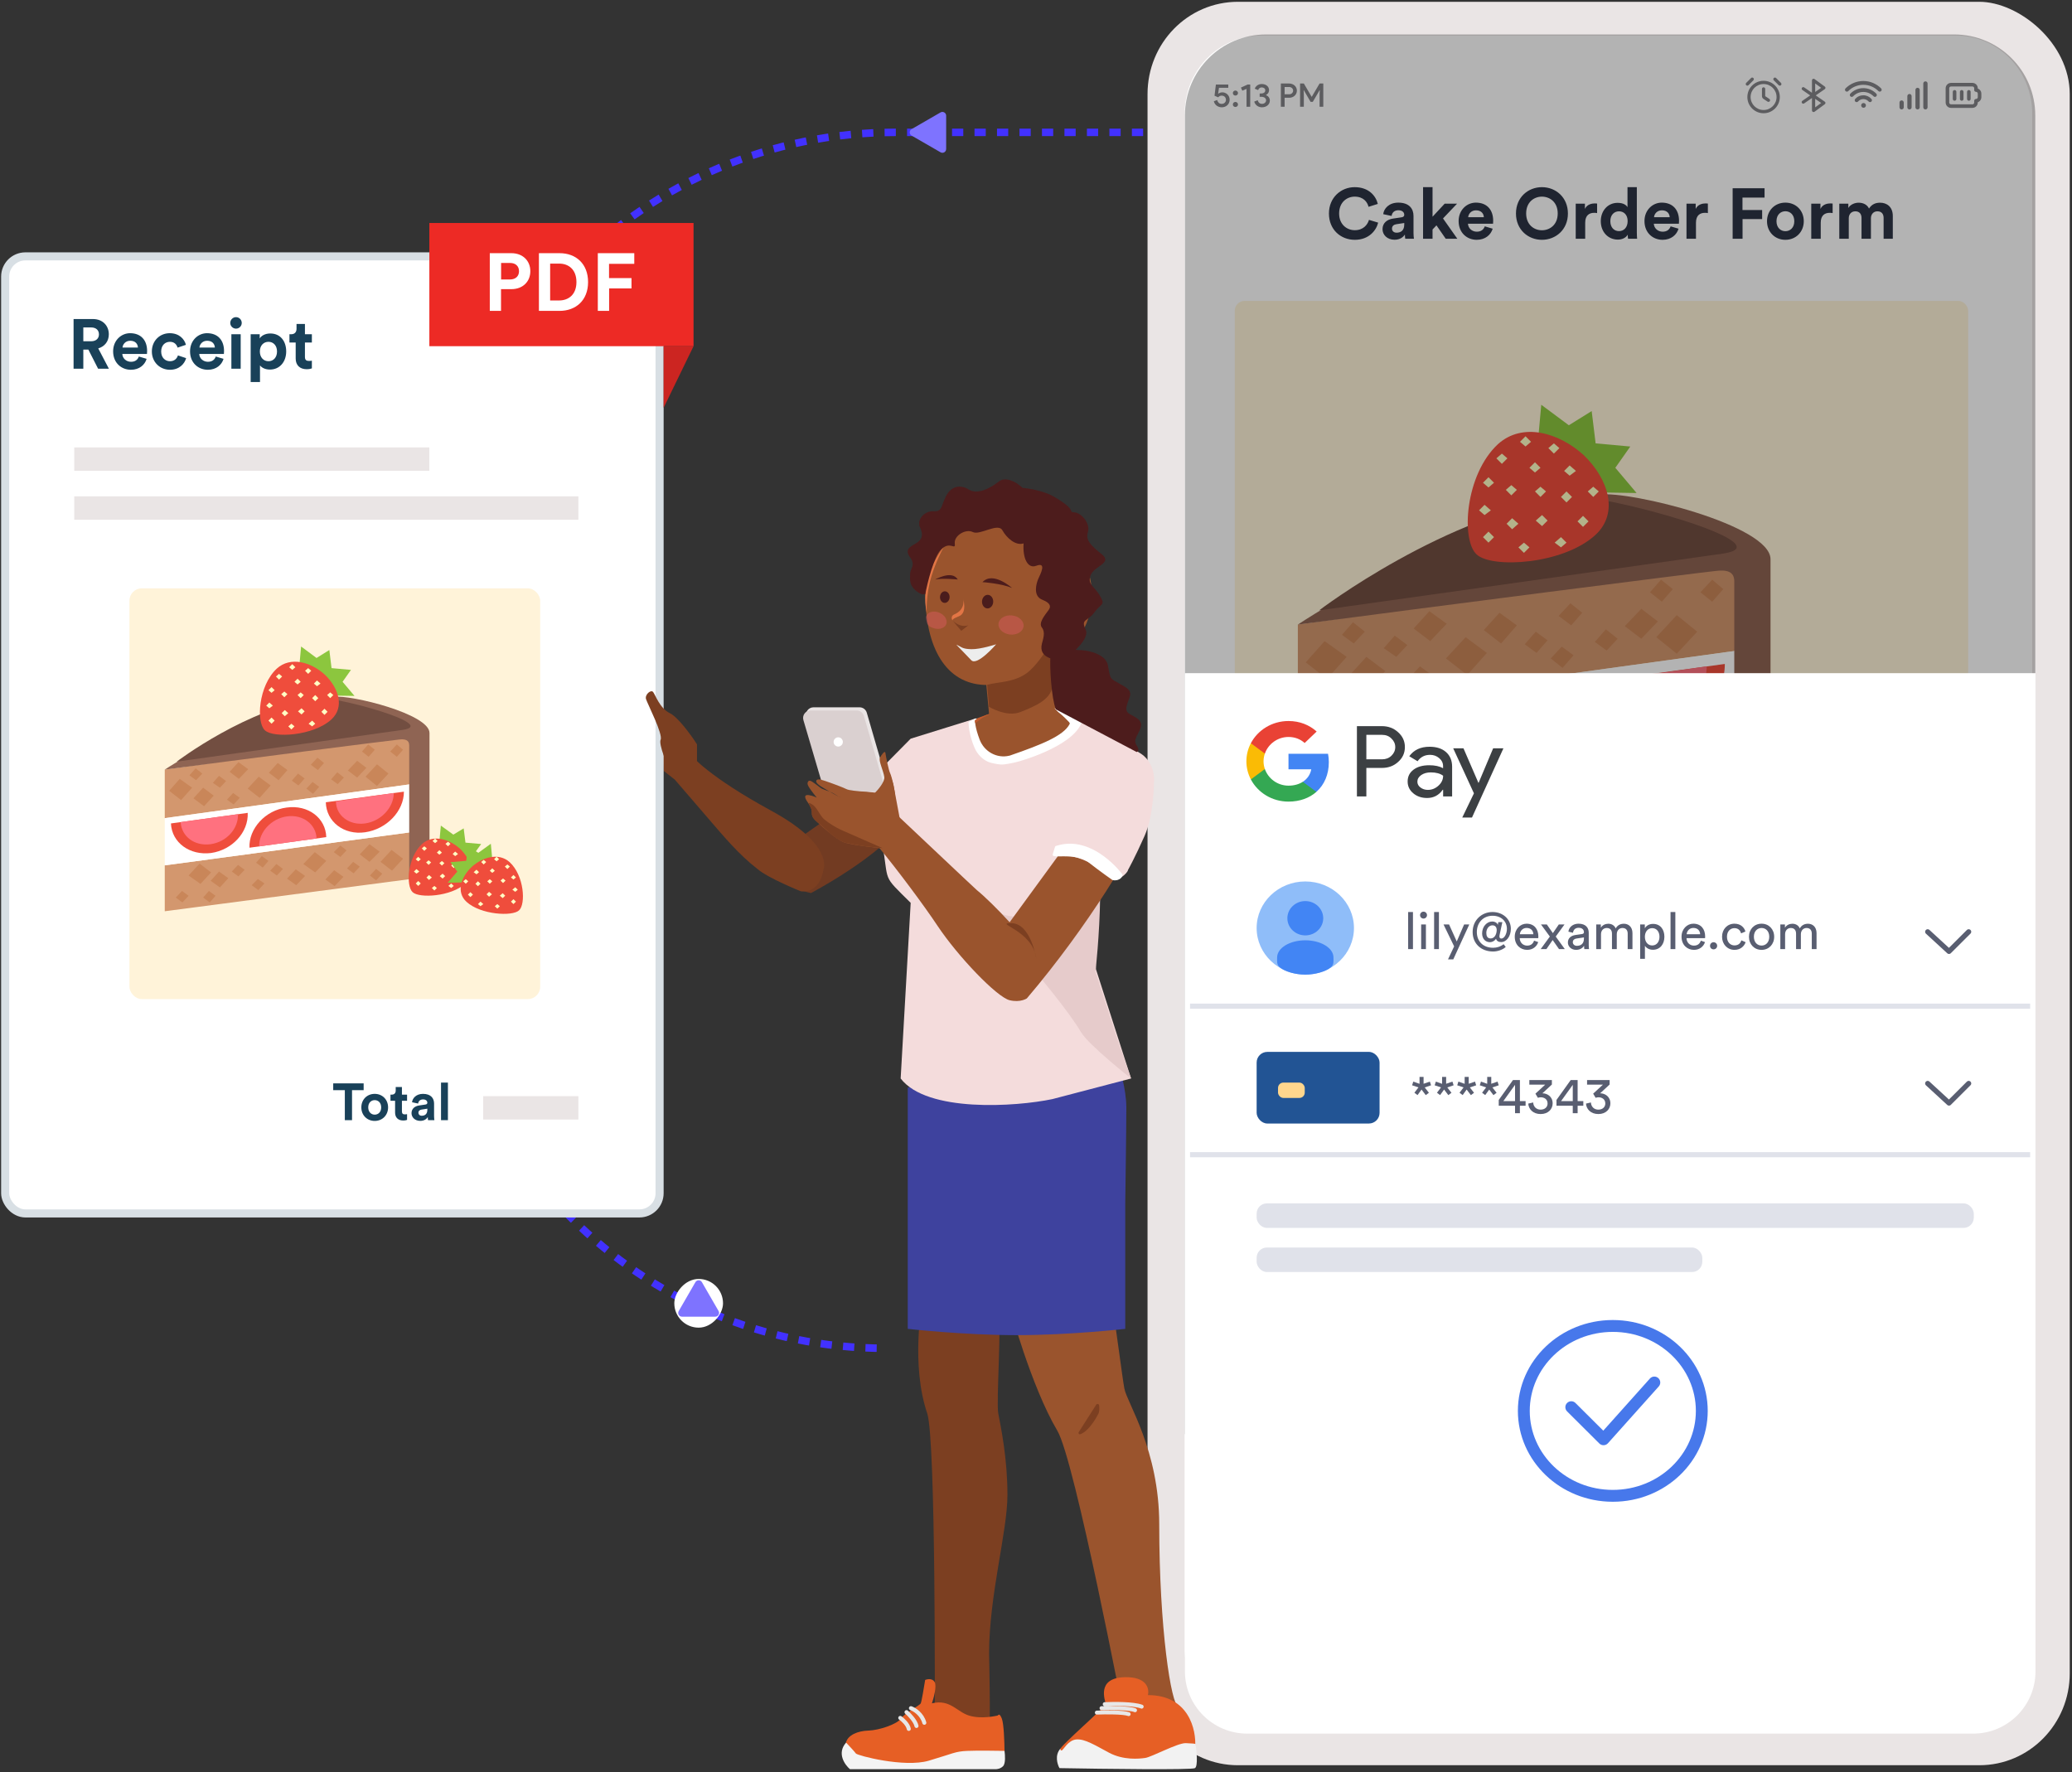 <svg width="553" height="473" viewBox="0 0 553 473" fill="none" xmlns="http://www.w3.org/2000/svg" aria-hidden="true"><rect x="0" y="0" width="553" height="473" fill="#333333" stroke="none"/><path d="M313.952 26.95C313.952 17.146 321.9 9.198 331.705 9.198H530.533C540.338 9.198 548.286 17.146 548.286 26.95V446.712C548.286 456.517 540.338 464.465 530.533 464.465H325.787C319.251 464.465 313.952 459.166 313.952 452.63V26.95Z" fill="#fff"/><path d="M361.585 64.004C365.369 64.004 367.309 61.494 367.822 59.421L365.369 58.68C365.008 59.935 363.886 61.437 361.585 61.437C359.417 61.437 357.401 59.859 357.401 56.987C357.401 53.926 359.531 52.48 361.547 52.48C363.886 52.48 364.932 53.907 365.255 55.2L367.727 54.42C367.195 52.233 365.274 49.951 361.547 49.951C357.934 49.951 354.682 52.69 354.682 56.987C354.682 61.285 357.82 64.004 361.585 64.004ZM368.982 61.171C368.982 62.635 370.199 63.985 372.196 63.985C373.584 63.985 374.478 63.339 374.953 62.597C374.953 62.958 374.991 63.472 375.048 63.719H377.368C377.311 63.396 377.254 62.73 377.254 62.236V57.634C377.254 55.751 376.151 54.078 373.185 54.078C370.675 54.078 369.325 55.694 369.172 57.158L371.416 57.634C371.492 56.816 372.101 56.112 373.204 56.112C374.269 56.112 374.782 56.664 374.782 57.33C374.782 57.653 374.611 57.919 374.079 57.995L371.778 58.337C370.218 58.566 368.982 59.497 368.982 61.171ZM372.728 62.103C371.911 62.103 371.511 61.57 371.511 61.019C371.511 60.296 372.025 59.935 372.671 59.84L374.782 59.516V59.935C374.782 61.589 373.793 62.103 372.728 62.103ZM388.874 54.363H385.566L382.333 57.843V49.951H379.804V63.719H382.333V61.247L383.379 60.144L385.851 63.719H388.951L385.128 58.299L388.874 54.363ZM391.844 57.976C391.901 57.12 392.623 56.132 393.935 56.132C395.381 56.132 395.989 57.044 396.027 57.976H391.844ZM396.274 60.41C395.97 61.247 395.324 61.836 394.145 61.836C392.889 61.836 391.844 60.943 391.787 59.707H398.48C398.48 59.669 398.518 59.288 398.518 58.927C398.518 55.922 396.788 54.078 393.897 54.078C391.501 54.078 389.295 56.017 389.295 59.003C389.295 62.16 391.558 64.004 394.126 64.004C396.426 64.004 397.91 62.654 398.385 61.038L396.274 60.41ZM407.319 56.968C407.319 53.926 409.449 52.48 411.522 52.48C413.614 52.48 415.743 53.926 415.743 56.968C415.743 60.011 413.614 61.456 411.522 61.456C409.449 61.456 407.319 60.011 407.319 56.968ZM404.6 56.987C404.6 61.323 407.871 64.004 411.522 64.004C415.192 64.004 418.463 61.323 418.463 56.987C418.463 52.633 415.192 49.951 411.522 49.951C407.871 49.951 404.6 52.633 404.6 56.987ZM426.253 54.325C426.062 54.306 425.872 54.287 425.663 54.287C424.864 54.287 423.571 54.515 423.001 55.751V54.363H420.548V63.719H423.077V59.44C423.077 57.425 424.199 56.797 425.492 56.797C425.72 56.797 425.967 56.816 426.253 56.873V54.325ZM436.857 49.951H434.366V55.295C434.1 54.8 433.339 54.135 431.723 54.135C429.08 54.135 427.235 56.284 427.235 59.022C427.235 61.855 429.137 63.947 431.799 63.947C433.054 63.947 434.005 63.377 434.423 62.635C434.423 63.072 434.48 63.529 434.518 63.719H436.933C436.895 63.339 436.857 62.654 436.857 62.026V49.951ZM429.783 59.022C429.783 57.349 430.81 56.398 432.103 56.398C433.396 56.398 434.404 57.33 434.404 59.003C434.404 60.695 433.396 61.684 432.103 61.684C430.772 61.684 429.783 60.695 429.783 59.022ZM441.446 57.976C441.503 57.12 442.225 56.132 443.537 56.132C444.983 56.132 445.591 57.044 445.629 57.976H441.446ZM445.876 60.41C445.572 61.247 444.926 61.836 443.747 61.836C442.492 61.836 441.446 60.943 441.389 59.707H448.082C448.082 59.669 448.12 59.288 448.12 58.927C448.12 55.922 446.39 54.078 443.499 54.078C441.103 54.078 438.897 56.017 438.897 59.003C438.897 62.16 441.16 64.004 443.728 64.004C446.029 64.004 447.512 62.654 447.987 61.038L445.876 60.41ZM455.817 54.325C455.627 54.306 455.437 54.287 455.227 54.287C454.429 54.287 453.136 54.515 452.565 55.751V54.363H450.112V63.719H452.641V59.44C452.641 57.425 453.763 56.797 455.056 56.797C455.284 56.797 455.532 56.816 455.817 56.873V54.325ZM465.072 63.719V58.471H470.302V56.055H465.053V52.728H470.948V50.236H462.429V63.719H465.072ZM476.506 61.703C475.27 61.703 474.129 60.791 474.129 59.041C474.129 57.273 475.27 56.379 476.506 56.379C477.743 56.379 478.884 57.273 478.884 59.041C478.884 60.809 477.743 61.703 476.506 61.703ZM476.506 54.078C473.711 54.078 471.6 56.151 471.6 59.041C471.6 61.912 473.711 64.004 476.506 64.004C479.302 64.004 481.413 61.912 481.413 59.041C481.413 56.151 479.302 54.078 476.506 54.078ZM489.114 54.325C488.924 54.306 488.734 54.287 488.524 54.287C487.726 54.287 486.433 54.515 485.862 55.751V54.363H483.409V63.719H485.938V59.44C485.938 57.425 487.06 56.797 488.353 56.797C488.582 56.797 488.829 56.816 489.114 56.873V54.325ZM493.422 63.719V58.242C493.422 57.215 494.069 56.398 495.172 56.398C496.313 56.398 496.826 57.158 496.826 58.166V63.719H499.336V58.242C499.336 57.234 499.983 56.398 501.067 56.398C502.227 56.398 502.721 57.158 502.721 58.166V63.719H505.174V57.653C505.174 55.143 503.52 54.097 501.789 54.097C500.553 54.097 499.564 54.515 498.823 55.656C498.347 54.648 497.321 54.097 496.046 54.097C495.02 54.097 493.822 54.591 493.308 55.504V54.363H490.893V63.719H493.422Z" fill="#2C3344"/><path fill-rule="evenodd" clip-rule="evenodd" d="M330.395 471.119H528.268C541.625 471.119 552.397 460.121 552.397 446.592V25.117C552.397 11.479 538.824 0.48 528.268 0.48H330.395C317.039 0.48 306.267 11.479 306.267 25.117V446.482C306.267 460.121 317.039 471.119 330.395 471.119ZM336.534 460.781H522.02C533.33 460.781 542.486 451.432 542.378 439.883V30.287C542.378 18.848 533.33 9.499 522.02 9.499H336.534C325.332 9.499 316.176 18.738 316.176 30.287V439.993C316.176 451.432 325.224 460.781 336.534 460.781Z" fill="#EAE5E5"/><rect x="329.549" y="80.306" width="195.738" height="195.738" rx="2.628" fill="#FFF3D9"/><mask id="customers_svg__a" style="mask-type:alpha" maskUnits="userSpaceOnUse" x="289" y="106" width="260" height="140"><path fill="#fff" d="M289.896 106.826H548.286V245.035H289.896z"/></mask><g mask="url(#customers_svg__a)"><path d="M463.496 218.834L346.382 234.183V212.316L463.496 196.547V218.834ZM463.706 173.629L346.382 189.819V166.69L463.706 150.08V173.629Z" fill="#D3976E"/><path d="M463.496 196.547L346.382 212.317V189.819L463.706 173.629L463.496 196.547Z" fill="#fff"/><path d="M385.911 187.296C386.331 196.547 378.552 204.957 368.459 206.429C358.367 207.691 349.746 201.593 349.326 192.342L385.911 187.296Z" fill="#EF4D3C"/><path d="M381.285 187.926C381.496 194.865 375.819 201.173 368.249 202.224C360.68 203.275 354.372 198.649 353.952 191.711L381.285 187.926Z" fill="#FF717F"/><path d="M460.343 177.203C460.343 186.455 452.143 195.075 441.84 196.547C431.748 198.019 423.337 191.501 423.127 182.249L460.343 177.203Z" fill="#EF4D3C"/><path d="M455.506 177.833C455.506 184.772 449.409 191.29 441.84 192.341C434.27 193.393 427.962 188.557 427.962 181.828L455.506 177.833Z" fill="#FF717F"/><path d="M386.752 203.906C386.331 194.865 394.321 186.034 404.413 184.772C414.716 183.3 423.127 189.819 423.337 198.86L386.752 203.906Z" fill="#EF4D3C"/><path d="M391.377 203.276C391.167 196.547 397.054 190.029 404.623 188.978C412.193 187.927 418.5 192.763 418.711 199.491L391.377 203.276Z" fill="#FF717F"/><path d="M348.484 176.783L354.161 181.198L359.418 175.311L353.531 171.106L348.484 176.783ZM385.91 175.731L391.587 180.147L396.844 174.259L391.167 170.054L385.91 175.731ZM442.05 170.054L447.516 174.47L452.983 168.582L447.516 164.167L442.05 170.054ZM396.003 168.162L400.629 171.736L404.834 166.9L400.208 163.536L396.003 168.162ZM438.055 162.485L433.639 167.111L438.055 170.475L442.47 165.849L438.055 162.485ZM381.495 163.116L377.29 167.741L381.705 171.106L386.121 166.48L381.495 163.116ZM360.049 180.357L365.095 184.142L369.721 179.095L364.674 175.311L360.049 180.357ZM372.244 169.634L369.3 172.998L372.664 175.311L375.608 172.157L372.244 169.634ZM406.936 171.947L410.09 174.259L413.034 170.895L409.88 168.582L406.936 171.947ZM415.978 164.377L419.342 166.9L422.285 163.536L419.131 161.013L415.978 164.377ZM425.649 171.316L428.803 173.629L431.747 170.475L428.593 167.952L425.649 171.316ZM446.465 157.228L443.311 154.705L440.368 158.069L443.521 160.593L446.465 157.228ZM413.875 175.731L417.029 178.254L419.972 174.89L416.819 172.577L413.875 175.731ZM376.028 180.988L379.182 183.301L382.126 180.147L378.972 177.834L376.028 180.988ZM364.254 168.582L361.1 166.059L358.156 169.423L361.31 171.736L364.254 168.582ZM456.978 154.705L453.824 158.069L456.978 160.593L459.922 157.228L456.978 154.705ZM459.922 209.162L454.455 204.957L449.198 210.634L454.665 214.839L459.922 209.162ZM423.337 210.214L417.87 206.009L412.403 211.686L418.08 215.68L423.337 210.214ZM368.459 215.68L362.992 211.475L357.736 217.152L363.413 221.147L368.459 215.68ZM413.244 217.363L408.829 214.209L404.624 218.624L409.039 221.778L413.244 217.363ZM372.664 222.829L376.659 218.414L372.244 215.26L368.249 219.675L372.664 222.829ZM427.332 222.198L431.537 217.783L427.121 214.629L422.916 219.045L427.332 222.198ZM448.778 205.798L443.942 202.224L439.316 207.06L443.942 210.634L448.778 205.798ZM436.373 216.101L439.316 212.947L436.162 210.634L433.219 213.788L436.373 216.101ZM402.731 213.998L399.577 211.686L396.634 214.839L399.788 217.152L402.731 213.998ZM393.9 220.937L390.746 218.834L387.803 221.778L390.957 224.091L393.9 220.937ZM384.439 214.419L381.285 212.106L378.341 215.26L381.495 217.573L384.439 214.419ZM364.674 227.665L367.828 229.978L370.562 226.824L367.408 224.511L364.674 227.665ZM395.793 210.214L392.639 207.901L389.905 211.055L393.059 213.368L395.793 210.214ZM433.009 205.167L430.065 202.855L426.911 206.009L430.065 208.321L433.009 205.167ZM444.152 217.152L447.096 219.465L450.039 216.311L447.096 213.998L444.152 217.152ZM354.792 229.978L357.736 226.824L354.582 224.511L351.638 227.665L354.792 229.978Z" fill="#C98659"/><path d="M472.537 149.238C472.537 140.197 435.111 130.946 426.911 131.997C391.798 136.623 346.382 166.69 346.382 166.69C381.285 162.064 451.722 153.023 457.819 152.392C460.973 151.972 462.865 152.603 462.865 155.126V218.834L472.537 217.573V149.238Z" fill="#8F6453"/><path d="M459.711 147.767C477.583 145.244 427.121 131.577 419.341 132.628C385.91 137.044 352.059 162.905 352.059 162.905C352.059 162.905 455.506 148.398 459.711 147.767Z" fill="#724E41"/><path d="M431.116 124.849L435.111 119.172 425.859 118.331 424.808 109.71 418.711 113.495 411.352 108.028 409.249 131.156 436.793 131.577 431.116 124.849zM493.921 206.62L497.15 202.148 489.673 201.485 488.823 194.694 483.895 197.675 477.947 193.368 476.247 211.589 498.51 211.921 493.921 206.62z" fill="#8CC63E"/><path d="M425.86 142.721C417.239 150.711 398.106 151.762 394.111 147.977 389.906 144.192 390.957 126.741 399.788 118.541 406.306 112.654 415.978 115.387 422.706 121.485 429.224 127.792 432.168 136.833 425.86 142.721zM489.568 221.005C482.768 227.25 467.673 228.072 464.521 225.113 461.204 222.155 462.033 208.515 469 202.105 474.142 197.504 481.772 199.64 487.08 204.406 492.222 209.336 494.545 216.403 489.568 221.005z" fill="#EF4D3C"/><path d="M403.573 138.305L402.101 139.777 403.573 141.249 405.255 139.777 403.573 138.305zM425.229 129.895L423.757 131.156 425.229 132.628 426.701 131.156 425.229 129.895zM418.08 131.156L416.609 132.628 418.08 134.1 419.552 132.628 418.08 131.156zM411.142 129.895L409.67 131.156 411.142 132.628 412.614 131.156 411.142 129.895zM418.921 124.218L417.45 125.689 418.921 126.951 420.604 125.689 418.921 124.218zM414.716 118.33L413.244 119.592 414.716 121.064 416.188 119.592 414.716 118.33zM409.67 123.377L408.198 124.848 409.67 126.11 411.142 124.848 409.67 123.377zM403.362 129.474L401.891 130.736 403.362 132.207 404.834 130.736 403.362 129.474zM411.562 137.464L409.88 138.936 411.562 140.408 413.034 138.936 411.562 137.464zM422.496 137.674L421.024 139.146 422.496 140.618 423.968 139.146 422.496 137.674zM416.609 143.351L414.927 144.823 416.609 146.085 418.08 144.823 416.609 143.351zM406.726 144.823L405.255 146.085 406.726 147.556 408.198 146.085 406.726 144.823zM397.265 141.879L395.793 143.351 397.265 144.823 398.737 143.351 397.265 141.879zM396.214 134.731L394.742 136.202 396.214 137.464 397.896 136.202 396.214 134.731zM400.839 121.064L399.367 122.325 400.839 123.797 402.311 122.325 400.839 121.064zM397.265 127.371L395.793 128.843 397.265 130.105 398.737 128.843 397.265 127.371zM407.147 116.438L405.675 117.91 407.147 119.171 408.619 117.91 407.147 116.438zM472.293 216.934L471.097 218.104 472.293 219.274 473.66 218.104 472.293 216.934zM489.893 210.249L488.697 211.252 489.893 212.422 491.089 211.252 489.893 210.249zM484.083 211.252L482.887 212.422 484.083 213.592 485.28 212.422 484.083 211.252zM478.445 210.249L477.248 211.252 478.445 212.422 479.641 211.252 478.445 210.249zM484.767 205.736L483.571 206.906 484.767 207.909 486.134 206.906 484.767 205.736zM481.349 201.056L480.153 202.059 481.349 203.229 482.546 202.059 481.349 201.056zM477.248 205.068L476.052 206.238 477.248 207.24 478.445 206.238 477.248 205.068zM472.122 209.915L470.926 210.917 472.122 212.087 473.318 210.917 472.122 209.915zM478.786 216.266L477.419 217.436 478.786 218.606 479.982 217.436 478.786 216.266zM487.672 216.433L486.476 217.603 487.672 218.773 488.868 217.603 487.672 216.433zM482.887 220.946L481.52 222.116 482.887 223.118 484.083 222.116 482.887 220.946zM474.856 222.116L473.66 223.118 474.856 224.288 476.052 223.118 474.856 222.116zM467.167 219.776L465.971 220.946 467.167 222.116 468.363 220.946 467.167 219.776zM466.312 214.093L465.116 215.263 466.312 216.266 467.679 215.263 466.312 214.093zM470.072 203.229L468.875 204.232 470.072 205.402 471.268 204.232 470.072 203.229zM467.167 208.243L465.971 209.413 467.167 210.416 468.363 209.413 467.167 208.243zM475.198 199.552L474.002 200.722 475.198 201.725 476.394 200.722 475.198 199.552z" fill="#FFFFC4"/><path d="M485.784 215.278L482.555 210.805L490.033 210.143L490.883 203.351L495.811 206.333L501.759 202.026L503.458 220.247L481.196 220.578L485.784 215.278Z" fill="#8CC63E"/><path d="M490.138 229.663C496.939 235.908 512.033 236.73 515.185 233.772C518.502 230.813 517.673 217.173 510.706 210.763C505.564 206.162 497.934 208.298 492.626 213.064C487.484 217.995 485.161 225.061 490.138 229.663Z" fill="#EF4D3C"/><path d="M507.413 225.593L508.609 226.762L507.413 227.932L506.046 226.762L507.413 225.593ZM489.813 218.907L491.009 219.91L489.813 221.08L488.617 219.91L489.813 218.907ZM495.623 219.91L496.819 221.08L495.623 222.25L494.426 221.08L495.623 219.91ZM501.262 218.907L502.458 219.91L501.262 221.08L500.065 219.91L501.262 218.907ZM494.939 214.394L496.135 215.564L494.939 216.567L493.572 215.564L494.939 214.394ZM498.357 209.714L499.553 210.717L498.357 211.887L497.16 210.717L498.357 209.714ZM502.458 213.726L503.654 214.896L502.458 215.899L501.262 214.896L502.458 213.726ZM507.584 218.573L508.78 219.576L507.584 220.746L506.388 219.576L507.584 218.573ZM500.92 224.924L502.287 226.094L500.92 227.264L499.724 226.094L500.92 224.924ZM492.034 225.091L493.23 226.261L492.034 227.431L490.838 226.261L492.034 225.091ZM496.819 229.604L498.186 230.774L496.819 231.777L495.623 230.774L496.819 229.604ZM504.85 230.774L506.046 231.777L504.85 232.947L503.654 231.777L504.85 230.774ZM512.539 228.434L513.735 229.604L512.539 230.774L511.343 229.604L512.539 228.434ZM513.394 222.751L514.59 223.921L513.394 224.924L512.027 223.921L513.394 222.751ZM509.634 211.887L510.831 212.89L509.634 214.06L508.438 212.89L509.634 211.887ZM512.539 216.901L513.735 218.071L512.539 219.074L511.343 218.071L512.539 216.901ZM504.508 208.21L505.704 209.38L504.508 210.383L503.312 209.38L504.508 208.21Z" fill="#FFFFC4"/></g><path d="M316.245 30.817C316.245 18.877 325.924 9.198 337.865 9.198H521.577C533.517 9.198 543.197 18.877 543.197 30.817V382.746H316.245L316.245 30.817Z" fill="#000" fill-opacity=".3"/><path d="M316.245 179.655H543.262V446.05C543.262 455.235 535.816 462.681 526.632 462.681H332.875C323.691 462.681 316.245 455.235 316.245 446.05V179.655Z" fill="#fff"/><rect x="335.386" y="321.168" width="191.405" height="6.544" rx="2.734" fill="#E0E2EA"/><rect x="335.386" y="332.947" width="118.944" height="6.544" rx="2.734" fill="#E0E2EA"/><path d="M454.195 376.55C454.195 389.005 443.627 399.218 430.445 399.218C417.262 399.218 406.695 389.005 406.695 376.55C406.695 364.095 417.262 353.882 430.445 353.882C443.627 353.882 454.195 364.095 454.195 376.55Z" stroke="#4778EB" stroke-width="3.167"/><path d="M420.478 374.439C419.859 373.822 418.856 373.825 418.239 374.445C417.622 375.064 417.625 376.067 418.244 376.684L420.478 374.439ZM427.969 384.129L426.852 385.251C427.16 385.557 427.58 385.724 428.014 385.711C428.449 385.699 428.859 385.508 429.149 385.184L427.969 384.129ZM442.708 370.027C443.291 369.375 443.235 368.374 442.583 367.791C441.932 367.208 440.931 367.264 440.348 367.916L442.708 370.027ZM418.244 376.684L426.852 385.251L429.085 383.006L420.478 374.439L418.244 376.684ZM429.149 385.184L442.708 370.027L440.348 367.916L426.788 383.073L429.149 385.184Z" fill="#4778EB"/><ellipse cx="348.374" cy="247.683" rx="12.988" ry="12.434" fill="#8FBDF9"/><path d="M355.893 255.535C355.893 256.509 356.059 257.411 355.209 258.153C353.85 259.34 350.929 260.116 348.373 260.116C345.818 260.116 342.896 259.34 341.538 258.153C340.688 257.411 340.854 256.509 340.854 255.535C340.854 253.005 344.221 250.955 348.373 250.955C352.526 250.955 355.893 253.005 355.893 255.535Z" fill="#4285F4"/><ellipse cx="348.374" cy="245.065" rx="4.785" ry="4.581" fill="#4285F4"/><rect x="335.387" y="280.736" width="32.812" height="19.12" rx="2.853" fill="#225494"/><rect x="341.094" y="288.93" width="7.133" height="4.097" rx="1.427" fill="#FFD68D"/><path d="M364.669 204.962V212.559H362.151V193.799H368.828C370.52 193.799 371.963 194.339 373.143 195.419 374.35 196.499 374.953 197.817 374.953 199.374 374.953 200.969 374.35 202.287 373.143 203.355 371.976 204.422 370.533 204.95 368.828 204.95H364.669V204.962zM364.669 196.109V202.652H368.88C369.877 202.652 370.716 202.325 371.372 201.685 372.041 201.044 372.382 200.266 372.382 199.387 372.382 198.52 372.041 197.754 371.372 197.114 370.716 196.448 369.89 196.122 368.88 196.122H364.669V196.109zM381.539 199.298C383.401 199.298 384.87 199.776 385.946 200.73 387.022 201.684 387.56 202.99 387.56 204.648V212.559H385.159V210.776H385.054C384.018 212.245 382.627 212.973 380.896 212.973 379.414 212.973 378.181 212.559 377.184 211.717 376.187 210.876 375.688 209.834 375.688 208.578 375.688 207.247 376.213 206.192 377.263 205.414 378.312 204.623 379.715 204.233 381.46 204.233 382.955 204.233 384.188 204.497 385.146 205.024V204.472C385.146 203.631 384.805 202.927 384.11 202.337 383.414 201.747 382.601 201.458 381.67 201.458 380.266 201.458 379.151 202.023 378.338 203.166L376.121 201.835C377.341 200.14 379.151 199.298 381.539 199.298zM378.286 208.616C378.286 209.244 378.561 209.771 379.125 210.185 379.676 210.6 380.332 210.813 381.08 210.813 382.142 210.813 383.087 210.436 383.913 209.683 384.739 208.93 385.159 208.051 385.159 207.033 384.372 206.443 383.283 206.142 381.88 206.142 380.857 206.142 380.004 206.381 379.322 206.845 378.627 207.335 378.286 207.925 378.286 208.616zM401.253 199.713L392.858 218.197H390.261L393.383 211.73 387.848 199.713H390.589L394.577 208.93H394.629L398.512 199.713H401.253z" fill="#3C4043"/><path d="M354.653 203.43C354.653 202.644 354.58 201.892 354.443 201.168H343.887V205.312L349.967 205.313C349.72 206.692 348.926 207.867 347.71 208.651V211.339H351.329C353.443 209.467 354.653 206.7 354.653 203.43Z" fill="#4285F4"/><path d="M347.711 208.651C346.703 209.302 345.406 209.682 343.888 209.682C340.957 209.682 338.47 207.791 337.579 205.242H333.846V208.015C335.695 211.528 339.497 213.939 343.888 213.939C346.924 213.939 349.473 212.984 351.33 211.339L347.711 208.651Z" fill="#34A853"/><path d="M337.228 203.184C337.228 202.469 337.353 201.777 337.579 201.126V198.354H333.846C333.082 199.807 332.651 201.447 332.651 203.184C332.651 204.922 333.083 206.562 333.846 208.015L337.579 205.243C337.353 204.592 337.228 203.9 337.228 203.184Z" fill="#FABB05"/><path d="M343.888 196.687C345.545 196.687 347.028 197.233 348.2 198.3L351.407 195.233C349.459 193.496 346.92 192.43 343.888 192.43C339.498 192.43 335.695 194.841 333.846 198.354L337.579 201.127C338.47 198.578 340.957 196.687 343.888 196.687Z" fill="#E94235"/><path d="M377.108 253.303V243.405H375.823V253.303H377.108ZM380.566 253.303V246.727H379.294V253.303H380.566ZM379.007 244.239C379.007 244.745 379.417 245.155 379.923 245.155C380.443 245.155 380.853 244.745 380.853 244.239C380.853 243.719 380.443 243.309 379.923 243.309C379.417 243.309 379.007 243.719 379.007 244.239ZM384.037 253.303V243.405H382.752V253.303H384.037ZM387.864 256.051L392.143 246.727H390.762L388.794 251.266L386.743 246.727H385.266L388.096 252.579L386.456 256.051H387.864ZM400.636 251.43C402.058 251.43 403.234 249.913 403.234 247.876C403.234 245.319 401.115 243.405 398.339 243.405C395.455 243.405 393.035 245.579 393.035 248.751C393.035 251.854 395.304 253.946 398.503 253.946C399.679 253.946 401.074 253.481 401.867 252.729L401.306 251.991C400.486 252.647 399.502 252.948 398.503 252.948C395.769 252.948 394.156 251.157 394.156 248.764C394.156 246.153 395.947 244.403 398.353 244.403C400.664 244.403 402.181 245.893 402.181 247.889C402.181 249.256 401.47 250.487 400.705 250.487C400.322 250.487 400.185 250.241 400.185 249.926C400.185 249.803 400.199 249.68 400.226 249.543L400.964 246.112H399.884L399.761 246.836C399.556 246.221 398.873 245.934 398.298 245.934C396.822 245.934 395.564 247.288 395.564 249.12C395.564 250.528 396.425 251.458 397.656 251.458C398.244 251.458 398.873 251.143 399.283 250.555C399.433 251.157 399.994 251.43 400.636 251.43ZM399.461 248.245C399.419 249.53 398.777 250.459 397.847 250.459C396.959 250.459 396.685 249.803 396.685 248.969C396.685 247.958 397.328 246.96 398.312 246.96C399.05 246.96 399.461 247.438 399.461 248.245ZM405.642 249.338C405.697 248.491 406.353 247.657 407.433 247.657C408.596 247.657 409.211 248.395 409.238 249.338H405.642ZM409.43 251.047C409.183 251.786 408.65 252.374 407.584 252.374C406.476 252.374 405.629 251.553 405.601 250.377H410.551C410.564 250.295 410.578 250.131 410.578 249.967C410.578 247.917 409.443 246.522 407.42 246.522C405.766 246.522 404.275 247.93 404.275 249.995C404.275 252.223 405.82 253.508 407.584 253.508C409.115 253.508 410.168 252.592 410.537 251.43L409.43 251.047ZM411.195 253.303H412.726L414.394 250.883L416.089 253.303H417.634C417.238 252.77 415.611 250.487 415.214 249.954L417.552 246.727H416.035L414.449 249.038L412.835 246.727H411.277L413.642 249.954L411.195 253.303ZM418.457 251.54C418.457 252.579 419.319 253.508 420.658 253.508C421.834 253.508 422.491 252.879 422.778 252.415C422.778 252.893 422.819 253.139 422.846 253.303H424.104C424.076 253.139 424.022 252.797 424.022 252.223V248.928C424.022 247.643 423.256 246.522 421.287 246.522C419.866 246.522 418.731 247.397 418.594 248.655L419.825 248.942C419.907 248.176 420.412 247.616 421.315 247.616C422.313 247.616 422.737 248.149 422.737 248.792C422.737 249.024 422.627 249.229 422.231 249.284L420.453 249.543C419.319 249.708 418.457 250.364 418.457 251.54ZM420.836 252.428C420.18 252.428 419.77 251.963 419.77 251.471C419.77 250.883 420.18 250.569 420.727 250.487L422.737 250.186V250.487C422.737 251.922 421.889 252.428 420.836 252.428ZM427.295 253.303V249.338C427.295 248.354 427.911 247.67 428.827 247.67C429.811 247.67 430.221 248.327 430.221 249.174V253.303H431.506V249.325C431.506 248.381 432.121 247.67 433.024 247.67C433.994 247.67 434.418 248.313 434.418 249.174V253.303H435.69V249.038C435.69 247.315 434.569 246.536 433.42 246.536C432.586 246.536 431.739 246.836 431.219 247.78C430.864 246.932 430.071 246.536 429.25 246.536C428.485 246.536 427.664 246.877 427.254 247.602V246.727H426.024V253.303H427.295ZM439.018 255.901V252.415C439.373 253.002 440.139 253.481 441.151 253.481C443.078 253.481 444.213 251.963 444.213 250.008C444.213 248.094 443.16 246.577 441.192 246.577C440.125 246.577 439.346 247.096 438.99 247.752V246.727H437.746V255.901H439.018ZM442.901 250.008C442.901 251.362 442.149 252.333 440.959 252.333C439.783 252.333 439.004 251.362 439.004 250.008C439.004 248.696 439.783 247.711 440.959 247.711C442.162 247.711 442.901 248.696 442.901 250.008ZM447.136 253.303V243.405H445.851V253.303H447.136ZM450.156 249.338C450.211 248.491 450.867 247.657 451.947 247.657C453.109 247.657 453.724 248.395 453.752 249.338H450.156ZM453.943 251.047C453.697 251.786 453.164 252.374 452.097 252.374C450.99 252.374 450.142 251.553 450.115 250.377H455.064C455.078 250.295 455.091 250.131 455.091 249.967C455.091 247.917 453.957 246.522 451.933 246.522C450.279 246.522 448.789 247.93 448.789 249.995C448.789 252.223 450.334 253.508 452.097 253.508C453.629 253.508 454.681 252.592 455.05 251.43L453.943 251.047ZM456.395 252.428C456.395 252.961 456.805 253.372 457.338 253.372C457.871 253.372 458.295 252.961 458.295 252.428C458.295 251.895 457.871 251.471 457.338 251.471C456.805 251.471 456.395 251.895 456.395 252.428ZM462.912 247.711C464.033 247.711 464.511 248.463 464.675 249.106L465.837 248.614C465.564 247.616 464.662 246.522 462.912 246.522C461.039 246.522 459.603 247.958 459.603 250.008C459.603 252.004 461.011 253.508 462.925 253.508C464.634 253.508 465.578 252.401 465.892 251.458L464.757 250.965C464.607 251.485 464.156 252.319 462.925 252.319C461.859 252.319 460.915 251.512 460.915 250.008C460.915 248.477 461.872 247.711 462.912 247.711ZM470.149 252.36C469.056 252.36 468.098 251.54 468.098 250.008C468.098 248.491 469.056 247.67 470.149 247.67C471.243 247.67 472.2 248.491 472.2 250.008C472.2 251.54 471.243 252.36 470.149 252.36ZM470.149 246.522C468.181 246.522 466.786 248.012 466.786 250.008C466.786 252.018 468.181 253.508 470.149 253.508C472.118 253.508 473.513 252.018 473.513 250.008C473.513 248.012 472.118 246.522 470.149 246.522ZM476.428 253.303V249.338C476.428 248.354 477.043 247.67 477.959 247.67C478.944 247.67 479.354 248.327 479.354 249.174V253.303H480.639V249.325C480.639 248.381 481.254 247.67 482.157 247.67C483.127 247.67 483.551 248.313 483.551 249.174V253.303H484.823V249.038C484.823 247.315 483.702 246.536 482.553 246.536C481.719 246.536 480.872 246.836 480.352 247.78C479.997 246.932 479.204 246.536 478.383 246.536C477.618 246.536 476.797 246.877 476.387 247.602V246.727H475.157V253.303H476.428Z" fill="#595E71"/><path d="M541.829 268.535H317.612M541.829 308.175H317.612" stroke="#E0E2EA" stroke-width="1.367"/><path d="M514.486 248.683L520.173 253.918 525.423 248.683M514.486 289.159L520.173 294.394 525.423 289.159" stroke="#595E71" stroke-width="1.367" stroke-linecap="round" stroke-linejoin="round"/><path d="M379.941 287.412H378.861V289.257L377.193 288.669L376.879 289.654L378.574 290.214L377.494 291.636L378.328 292.265L379.395 290.789L380.529 292.279L381.363 291.65L380.242 290.214L381.937 289.654L381.623 288.669L379.941 289.244V287.412ZM385.963 287.412H384.883V289.257L383.215 288.669L382.9 289.654L384.596 290.214L383.516 291.636L384.35 292.265L385.416 290.789L386.551 292.279L387.385 291.65L386.264 290.214L387.959 289.654L387.644 288.669L385.963 289.244V287.412ZM391.984 287.412H390.904V289.257L389.236 288.669L388.922 289.654L390.617 290.214L389.537 291.636L390.371 292.265L391.437 290.789L392.572 292.279L393.406 291.65L392.285 290.214L393.98 289.654L393.666 288.669L391.984 289.244V287.412ZM398.006 287.412H396.926V289.257L395.258 288.669L394.943 289.654L396.639 290.214L395.559 291.636L396.392 292.265L397.459 290.789L398.594 292.279L399.428 291.65L398.307 290.214L400.002 289.654L399.687 288.669L398.006 289.244V287.412ZM400.003 295.109H404.351V297.105H405.65V295.109H407.167V293.865H405.65V288.246H403.804L400.003 293.564V295.109ZM404.351 293.865H401.234L404.351 289.531V293.865ZM410.452 292.99C410.684 292.908 410.958 292.853 411.231 292.853C412.106 292.853 413.036 293.345 413.036 294.507C413.036 295.396 412.379 296.148 411.163 296.148C410.096 296.148 409.249 295.41 409.194 294.234L407.881 294.535C407.963 295.984 409.125 297.324 411.176 297.324C413.241 297.324 414.389 295.97 414.389 294.48C414.389 292.662 412.954 291.787 411.655 291.787L414.184 289.449V288.246H408.168V289.476H412.407L409.795 291.882L410.452 292.99ZM415.411 295.109H419.759V297.105H421.057V295.109H422.575V293.865H421.057V288.246H419.212L415.411 293.564V295.109ZM419.759 293.865H416.641L419.759 289.531V293.865ZM425.859 292.99C426.092 292.908 426.365 292.853 426.638 292.853C427.513 292.853 428.443 293.345 428.443 294.507C428.443 295.396 427.787 296.148 426.57 296.148C425.504 296.148 424.656 295.41 424.601 294.234L423.289 294.535C423.371 295.984 424.533 297.324 426.584 297.324C428.648 297.324 429.797 295.97 429.797 294.48C429.797 292.662 428.361 291.787 427.062 291.787L429.592 289.449V288.246H423.576V289.476H427.814L425.203 291.882L425.859 292.99Z" fill="#595E71"/><g opacity=".6" fill="#222227"><path d="M326.062 28.637C325.85 28.637 325.634 28.605 325.415 28.541 325.196 28.477 324.989 28.382 324.794 28.255 324.605 28.122 324.436 27.954 324.289 27.751 324.141 27.549 324.031 27.309 323.96 27.031L324.847 26.684C324.924 26.991 325.063 27.242 325.264 27.439 325.471 27.63 325.734 27.725 326.054 27.725 326.213 27.725 326.364 27.699 326.506 27.647 326.648 27.59 326.769 27.514 326.869 27.422 326.97 27.323 327.05 27.208 327.109 27.075 327.168 26.942 327.198 26.794 327.198 26.632 327.198 26.47 327.168 26.323 327.109 26.189 327.056 26.051 326.979 25.932 326.878 25.834 326.778 25.735 326.657 25.66 326.515 25.608 326.373 25.55 326.219 25.521 326.054 25.521 325.858 25.521 325.681 25.565 325.521 25.651 325.362 25.733 325.229 25.84 325.122 25.973L324.147 25.547 324.51 22.562H327.818V23.439H325.335L325.113 24.983 325.167 25.001C325.297 24.902 325.447 24.819 325.619 24.749 325.79 24.68 326 24.645 326.249 24.645 326.503 24.645 326.745 24.694 326.976 24.792 327.212 24.885 327.419 25.018 327.597 25.192 327.774 25.365 327.916 25.573 328.022 25.816 328.129 26.059 328.182 26.328 328.182 26.623 328.182 26.913 328.129 27.182 328.022 27.43 327.916 27.673 327.768 27.884 327.579 28.064 327.39 28.243 327.165 28.385 326.905 28.489 326.651 28.587 326.37 28.637 326.062 28.637zM329.72 28.55C329.531 28.55 329.369 28.486 329.233 28.359 329.103 28.226 329.038 28.067 329.038 27.882 329.038 27.697 329.103 27.537 329.233 27.404 329.369 27.271 329.531 27.205 329.72 27.205 329.91 27.205 330.072 27.271 330.208 27.404 330.344 27.537 330.412 27.697 330.412 27.882 330.412 28.067 330.344 28.226 330.208 28.359 330.072 28.486 329.91 28.55 329.72 28.55zM329.72 25.504C329.531 25.504 329.369 25.44 329.233 25.313 329.103 25.18 329.038 25.021 329.038 24.836 329.038 24.651 329.103 24.494 329.233 24.367 329.369 24.234 329.531 24.168 329.72 24.168 329.91 24.168 330.072 24.234 330.208 24.367 330.344 24.494 330.412 24.651 330.412 24.836 330.412 25.021 330.344 25.18 330.208 25.313 330.072 25.44 329.91 25.504 329.72 25.504zM332.691 28.498V23.725L331.565 24.202 331.192 23.378 332.975 22.562H333.676V28.498H332.691zM336.818 28.637C336.605 28.637 336.392 28.608 336.179 28.55 335.967 28.492 335.766 28.402 335.576 28.281 335.393 28.154 335.228 27.994 335.08 27.803 334.932 27.613 334.82 27.384 334.743 27.118L335.665 26.745C335.748 27.057 335.89 27.297 336.091 27.465 336.292 27.633 336.534 27.717 336.818 27.717 336.96 27.717 337.096 27.694 337.226 27.647 337.362 27.601 337.48 27.537 337.581 27.456 337.681 27.37 337.761 27.271 337.82 27.161 337.879 27.046 337.909 26.918 337.909 26.78 337.909 26.641 337.876 26.514 337.811 26.398 337.752 26.282 337.669 26.184 337.563 26.103 337.457 26.022 337.329 25.958 337.182 25.912 337.04 25.866 336.886 25.842 336.72 25.842H336.197V24.949H336.667C336.809 24.949 336.939 24.931 337.058 24.897 337.182 24.856 337.291 24.801 337.386 24.732 337.48 24.662 337.554 24.576 337.607 24.471 337.661 24.361 337.687 24.237 337.687 24.098 337.687 23.861 337.599 23.676 337.421 23.543 337.25 23.404 337.031 23.335 336.765 23.335 336.617 23.335 336.487 23.355 336.375 23.395 336.268 23.436 336.177 23.491 336.1 23.56 336.023 23.63 335.958 23.708 335.905 23.794 335.857 23.875 335.819 23.959 335.789 24.046L334.885 23.673C334.932 23.534 335.006 23.392 335.106 23.248 335.207 23.098 335.334 22.962 335.488 22.84 335.641 22.718 335.822 22.62 336.029 22.545 336.242 22.464 336.487 22.424 336.765 22.424 337.049 22.424 337.309 22.464 337.545 22.545 337.782 22.626 337.986 22.739 338.157 22.883 338.329 23.028 338.462 23.199 338.556 23.395 338.651 23.592 338.698 23.806 338.698 24.038 338.698 24.205 338.675 24.359 338.627 24.497 338.586 24.636 338.527 24.761 338.45 24.87 338.373 24.975 338.287 25.064 338.193 25.14 338.098 25.215 338.001 25.278 337.9 25.33V25.383C338.036 25.44 338.166 25.516 338.29 25.608 338.414 25.695 338.521 25.799 338.61 25.921 338.704 26.042 338.778 26.181 338.831 26.337 338.885 26.487 338.911 26.652 338.911 26.832 338.911 27.092 338.858 27.335 338.751 27.561 338.645 27.78 338.497 27.971 338.308 28.133 338.125 28.289 337.906 28.411 337.652 28.498 337.397 28.59 337.12 28.637 336.818 28.637zM341.852 28.498V22.285H344.052C344.336 22.285 344.602 22.331 344.85 22.424 345.104 22.516 345.326 22.646 345.515 22.814 345.704 22.982 345.852 23.184 345.959 23.421 346.071 23.653 346.127 23.91 346.127 24.194 346.127 24.471 346.071 24.729 345.959 24.966 345.852 25.197 345.704 25.397 345.515 25.565 345.326 25.733 345.104 25.863 344.85 25.955 344.602 26.048 344.336 26.094 344.052 26.094H342.854V28.498H341.852zM344.078 25.157C344.244 25.157 344.392 25.131 344.522 25.079 344.652 25.021 344.761 24.946 344.85 24.853 344.939 24.761 345.007 24.657 345.054 24.541 345.101 24.425 345.125 24.309 345.125 24.194 345.125 24.072 345.101 23.954 345.054 23.838 345.007 23.722 344.939 23.621 344.85 23.534 344.761 23.442 344.652 23.366 344.522 23.309 344.392 23.251 344.244 23.222 344.078 23.222H342.854V25.157H344.078zM346.98 22.285H347.982L350.057 25.816H350.11L352.186 22.285H353.179V28.498H352.186V25.122L352.239 24.081H352.186L350.376 27.179H349.782L347.982 24.081H347.929L347.982 25.122V28.498H346.98V22.285z"/><path fill-rule="evenodd" clip-rule="evenodd" d="M467.961 21.436C468.13 21.267 468.13 20.992 467.961 20.823 467.792 20.654 467.518 20.654 467.348 20.823L466.049 22.122C465.88 22.291 465.88 22.566 466.049 22.735 466.218 22.904 466.493 22.904 466.662 22.735L467.961 21.436zM474.024 20.823C473.855 20.654 473.581 20.654 473.412 20.823 473.242 20.992 473.242 21.267 473.412 21.436L474.711 22.735C474.88 22.904 475.154 22.904 475.323 22.735 475.492 22.566 475.492 22.291 475.323 22.122L474.024 20.823zM470.686 22.429C468.773 22.429 467.221 23.98 467.221 25.894 467.221 27.807 468.773 29.358 470.686 29.358 472.599 29.358 474.151 27.807 474.151 25.894 474.151 23.98 472.599 22.429 470.686 22.429zM466.355 25.894C466.355 23.502 468.294 21.563 470.686 21.563 473.078 21.563 475.017 23.502 475.017 25.894 475.017 28.285 473.078 30.224 470.686 30.224 468.294 30.224 466.355 28.285 466.355 25.894zM470.686 23.295C470.925 23.295 471.119 23.489 471.119 23.728V25.662L472.225 26.399C472.424 26.532 472.478 26.801 472.346 27 472.213 27.199 471.944 27.253 471.745 27.12L470.639 26.382C470.52 26.303 470.423 26.196 470.355 26.07 470.288 25.945 470.253 25.804 470.253 25.662V23.728C470.253 23.489 470.447 23.295 470.686 23.295zM514.453 22.285C514.453 21.969 514.197 21.713 513.881 21.713 513.566 21.713 513.31 21.969 513.31 22.285V28.637C513.31 28.953 513.566 29.209 513.881 29.209 514.197 29.209 514.453 28.953 514.453 28.637V22.285zM510.197 25.651C510.197 25.335 509.941 25.079 509.626 25.079 509.31 25.079 509.054 25.335 509.054 25.651V28.637C509.054 28.952 509.31 29.208 509.626 29.208 509.941 29.208 510.197 28.952 510.197 28.637V25.651zM507.53 26.794C507.845 26.794 508.101 27.05 508.101 27.366V28.637C508.101 28.952 507.845 29.208 507.53 29.208 507.214 29.208 506.958 28.952 506.958 28.637V27.366C506.958 27.05 507.214 26.794 507.53 26.794zM512.357 24C512.357 23.684 512.101 23.428 511.786 23.428 511.47 23.428 511.214 23.684 511.214 24V28.636C511.214 28.952 511.47 29.208 511.786 29.208 512.101 29.208 512.357 28.952 512.357 28.636V24zM495.126 23.068C495.817 22.781 496.559 22.633 497.307 22.634L497.308 22.634C498.882 22.634 500.306 23.273 501.336 24.308 501.534 24.507 501.856 24.507 502.055 24.309 502.254 24.111 502.254 23.79 502.056 23.591 500.844 22.373 499.164 21.618 497.308 21.618L497.308 21.618 497.308 22.126V21.618L497.308 21.618C496.425 21.617 495.551 21.791 494.736 22.129 493.921 22.468 493.181 22.965 492.559 23.591 492.361 23.79 492.362 24.112 492.561 24.31 492.76 24.508 493.082 24.506 493.28 24.307 493.807 23.776 494.435 23.355 495.126 23.068zM495.823 24.842C496.292 24.642 496.797 24.539 497.307 24.54H497.308C497.818 24.539 498.323 24.642 498.792 24.842 499.261 25.043 499.685 25.336 500.037 25.705 500.231 25.908 500.552 25.915 500.755 25.721 500.958 25.527 500.966 25.206 500.772 25.003 500.324 24.534 499.787 24.162 499.191 23.908 498.596 23.653 497.955 23.523 497.308 23.523L497.308 23.523 497.308 24.032 497.307 23.523 497.308 23.523C496.66 23.523 496.02 23.653 495.424 23.908 494.829 24.162 494.291 24.534 493.844 25.003 493.65 25.206 493.657 25.527 493.86 25.721 494.063 25.915 494.385 25.908 494.579 25.705 494.931 25.336 495.354 25.043 495.823 24.842zM496.534 26.612C496.777 26.502 497.041 26.445 497.307 26.445L497.308 26.445C497.869 26.445 498.373 26.692 498.717 27.084 498.902 27.295 499.223 27.316 499.434 27.131 499.645 26.946 499.666 26.625 499.481 26.414 498.952 25.811 498.175 25.429 497.308 25.429L497.308 25.429 497.308 25.937V25.429H497.308C496.896 25.429 496.489 25.516 496.115 25.686 495.739 25.856 495.405 26.105 495.134 26.414 494.949 26.626 494.971 26.947 495.182 27.131 495.393 27.316 495.714 27.295 495.899 27.084 496.075 26.883 496.291 26.722 496.534 26.612zM498 28.128C498 28.479 497.715 28.764 497.365 28.764 497.014 28.764 496.73 28.479 496.73 28.128 496.73 27.778 497.014 27.493 497.365 27.493 497.715 27.493 498 27.778 498 28.128zM483.836 21.058C483.981 20.988 484.154 21.003 484.284 21.098L487.032 23.112C487.141 23.192 487.205 23.319 487.203 23.452 487.201 23.585 487.134 23.71 487.023 23.787L484.605 25.461 487.023 27.134C487.134 27.211 487.201 27.336 487.203 27.469 487.205 27.603 487.141 27.729 487.032 27.809L484.284 29.823C484.154 29.918 483.981 29.934 483.836 29.863 483.691 29.792 483.6 29.647 483.6 29.489V26.157L481.526 27.592C481.333 27.725 481.066 27.681 480.93 27.492 480.793 27.304 480.839 27.044 481.032 26.91L483.126 25.461 481.032 24.011C480.839 23.878 480.793 23.617 480.93 23.429 481.066 23.24 481.333 23.196 481.526 23.329L483.6 24.765V21.432C483.6 21.274 483.691 21.129 483.836 21.058zM484.455 26.38L486.05 27.485 484.455 28.654V26.38zM484.455 24.541V22.268L486.05 23.437 484.455 24.541zM519.698 22.544C519.966 22.276 520.329 22.126 520.708 22.126H526.425C526.804 22.126 527.168 22.276 527.436 22.544 527.704 22.812 527.854 23.176 527.854 23.555V23.637C528.053 23.707 528.236 23.822 528.389 23.974 528.657 24.242 528.807 24.605 528.807 24.984V25.937C528.807 26.316 528.657 26.68 528.389 26.948 528.236 27.1 528.053 27.214 527.854 27.284V27.366C527.854 27.745 527.704 28.109 527.436 28.377 527.168 28.645 526.804 28.795 526.425 28.795H520.708C520.329 28.795 519.966 28.645 519.698 28.377 519.43 28.109 519.279 27.745 519.279 27.366V23.555C519.279 23.176 519.43 22.812 519.698 22.544zM520.708 23.079C520.582 23.079 520.461 23.129 520.372 23.218 520.282 23.308 520.232 23.429 520.232 23.555V27.366C520.232 27.492 520.282 27.614 520.372 27.703 520.461 27.792 520.582 27.843 520.708 27.843H526.425C526.552 27.843 526.673 27.792 526.762 27.703 526.851 27.614 526.902 27.492 526.902 27.366V26.89C526.902 26.627 527.115 26.413 527.378 26.413 527.504 26.413 527.625 26.363 527.715 26.274 527.804 26.184 527.854 26.063 527.854 25.937V24.984C527.854 24.858 527.804 24.737 527.715 24.647 527.625 24.558 527.504 24.508 527.378 24.508 527.115 24.508 526.902 24.294 526.902 24.031V23.555C526.902 23.429 526.851 23.308 526.762 23.218 526.673 23.129 526.552 23.079 526.425 23.079H520.708zM521.661 24.031C521.924 24.031 522.138 24.245 522.138 24.508V26.413C522.138 26.677 521.924 26.89 521.661 26.89 521.398 26.89 521.185 26.677 521.185 26.413V24.508C521.185 24.245 521.398 24.031 521.661 24.031zM523.567 24.031C523.83 24.031 524.043 24.245 524.043 24.508V26.413C524.043 26.677 523.83 26.89 523.567 26.89 523.304 26.89 523.09 26.677 523.09 26.413V24.508C523.09 24.245 523.304 24.031 523.567 24.031zM525.472 24.031C525.735 24.031 525.949 24.245 525.949 24.508V26.413C525.949 26.677 525.735 26.89 525.472 26.89 525.209 26.89 524.996 26.677 524.996 26.413V24.508C524.996 24.245 525.209 24.031 525.472 24.031z"/></g><path d="M305.092 35.325H238.963C172.137 35.325 117.963 89.499 117.963 156.325V241.544C117.963 306.874 170.924 359.835 236.254 359.835V359.835" stroke="#4231FF" stroke-width="2" stroke-dasharray="3 3"/><path fill-rule="evenodd" clip-rule="evenodd" d="M216.44 238.348C216.44 238.348 232.726 229.795 239.684 221.328C246.642 212.861 259.238 203.914 259.238 203.914C259.238 203.914 252.841 198.256 249.31 198.376L211.334 225.091C211.334 225.091 209.275 232.407 210.572 234.25C210.623 234.269 210.774 237.168 216.44 238.348Z" fill="#723B22"/><path fill-rule="evenodd" clip-rule="evenodd" d="M180.224 208.211L189.618 219.119C193.037 223.068 197.124 228.024 202.144 231.907C204.941 234.353 213.737 237.871 213.737 237.871C213.737 237.871 218.671 238.873 219.797 231.975C219.797 231.975 222.565 225.451 205.766 216.333C189.018 207.192 184.704 201.801 184.704 201.801L180.224 208.211Z" fill="#7C3F21"/><path d="M180.026 192.435C181.255 193.663 183.688 199.562 184.751 202.358L181.088 208.855 177.19 205.784 175.182 186.883C176.285 188.222 178.797 191.206 180.026 192.435zM266.428 377.193C265.84 374.057 267.408 353.268 266.428 347.797 260.549 351.961 246.096 347.797 246.096 347.797 246.096 347.797 243.052 364.209 247.461 377.193 249.812 384.112 249.481 458.234 249.481 458.234 249.481 458.234 247.461 451.725 247.461 464.093 247.461 470.81 262.767 463.688 263.979 462.429 264.415 459.796 263.979 441.373 263.979 441.373 263.979 425.695 268.878 408.793 268.878 398.994 268.878 389.196 267.163 381.112 266.428 377.193z" fill="#7C3F21"/><path d="M300.082 370.579C299.494 367.443 297.877 354.248 296.897 348.777C291.018 352.941 269.461 348.777 269.461 348.777C269.461 348.777 275.199 370.057 282.199 381.847C286.854 389.686 300.082 458.766 300.082 458.766C300.082 458.766 299.837 466.36 306.696 465.38C309.13 465.032 313.323 464.924 314.535 463.665C315.028 463.153 314.409 460.75 314.535 459.991C314.971 457.357 314.535 455.581 314.535 455.581C312.575 455.091 309.39 434.643 309.39 406.833C309.39 386.991 300.817 374.498 300.082 370.579Z" fill="#9A542D"/><path d="M288.293 382.777C290.285 382.153 292.295 379.014 293.134 377.328C293.438 376.773 293.443 375.867 293.357 375.087C293.31 374.659 292.781 374.564 292.55 374.926L287.924 382.187C287.724 382.5 287.939 382.888 288.293 382.777Z" fill="#7C3F21"/><path d="M298.653 284.596L242.271 290.23V354.656C242.271 354.656 257.17 356.335 271.378 356.335C285.586 356.335 300.327 354.656 300.327 354.656V320.835C300.327 320.835 300.612 300.764 300.612 295.62C300.612 290.475 298.653 284.596 298.653 284.596Z" fill="#3E429E"/><path fill-rule="evenodd" clip-rule="evenodd" d="M289.071 194.108L260.03 191.867L243.053 197.144L226.837 213.556C226.837 213.556 234.309 218.683 235.411 224.825C237.393 235.87 235.166 233.154 243.053 240.956L240.378 287.835C247.373 296.986 271.148 295.383 280.878 293.335L301.878 287.835L292.488 258.63L289.071 194.108Z" fill="#F4DCDC"/><path fill-rule="evenodd" clip-rule="evenodd" d="M292.378 259.335C292.378 259.335 296.812 220.253 289.018 216.038C285.494 214.117 285.655 239.889 273.536 244.211C267.023 246.506 258.482 238.449 257.147 237.381C257.147 237.381 282.131 264.647 288.484 275.426C290.513 278.894 301.878 287.835 301.878 287.835L298.378 277.835L292.378 259.335Z" fill="#E6CBCB"/><path fill-rule="evenodd" clip-rule="evenodd" d="M281.325 176.254C277.935 181.254 269.548 182.68 263.878 182.809 253.075 183.073 247.376 173.831 246.975 159.961 246.52 146.085 254.911 134.627 265.713 134.363 270.467 134.241 274.827 136.285 278.328 139.814 284.993 142.472 290.125 148.384 291.216 155.809 292.527 164.203 288.335 172.167 281.325 176.254zM239.726 217.803C244.104 221.912 260.172 237.119 260.76 237.599 262.682 239.147 266.205 242.562 269.461 246.137L288.484 220.093C288.484 219.292 304.606 219.986 304.553 220.253 303.752 225.055 290.548 247.097 274.053 266.466 274.053 266.466 272.344 267.64 269.461 266.946 266.098 266.146 255.688 255.314 250.189 247.044 246.613 241.654 239.374 231.95 234.676 226.294 234.089 225.601 239.246 217.377 239.726 217.803z" fill="#9A542D"/><path fill-rule="evenodd" clip-rule="evenodd" d="M280.85 188.773C280.85 188.773 290.513 193.415 293.022 194.589C294.25 195.176 297.506 196.776 304.34 201.045C307.009 202.699 308.29 205.901 307.97 208.995C307.97 208.995 307.97 217.477 305.471 223.111C302.973 228.745 301.062 232.175 301.062 232.175C300.955 233.082 298.242 235.189 297.387 234.869C294.203 232.909 290.94 228.384 281.865 228.01V226.71L281.384 190.32L280.85 188.773Z" fill="#F4DCDC"/><path fill-rule="evenodd" clip-rule="evenodd" d="M262.127 199.368C260.567 195.874 259.418 192.489 259.418 192.489L262.334 191.19C262.334 191.19 263.741 190.589 263.965 190.506L263.092 181.221L282.821 166.562C280.267 171.87 280.55 183.58 281.955 189.526C283.335 191.176 287.156 192.939 287.099 193.469C286.673 197.448 269.884 202.13 269.884 202.13L266.779 202.549C265.729 202.329 262.561 200.327 262.127 199.368Z" fill="#9A542D"/><path fill-rule="evenodd" clip-rule="evenodd" d="M260.136 199.658C258.641 196.296 258.481 193.095 258.481 192.722C258.481 192.722 258.481 192.668 258.535 192.668L260.083 191.868C260.136 191.868 260.19 191.868 260.19 191.921C260.19 192.348 260.19 194.055 261.471 197.417C262.699 200.619 266.062 202.486 269.372 201.686C269.479 201.686 269.532 201.632 269.585 201.632C278.234 198.644 283.786 196.35 285.441 193.308C285.708 192.828 285.174 192.135 284.373 191.441C283.412 190.641 282.184 189.68 281.65 189.2C281.597 189.147 281.65 189.04 281.704 189.093C282.878 189.573 286.348 190.961 288.323 192.348C288.697 192.615 288.697 192.935 288.537 193.202C285.654 199.551 271.667 203.286 271.667 203.286C271.667 203.286 268.518 204.14 267.023 204.033C265.848 203.927 264.354 203.607 263.766 203.34C262.165 202.646 260.884 201.312 260.136 199.658Z" fill="#fff"/><path fill-rule="evenodd" clip-rule="evenodd" d="M281.33 188.933L283.625 190.32C283.625 190.32 285.814 191.654 285.601 192.988 285.601 193.041 283.946 191.174 281.33 188.933zM260.884 191.76C260.884 191.76 260.67 191.76 260.51 191.76 260.35 191.76 260.243 191.707 260.19 191.814 260.136 191.867 260.19 192.347 260.19 192.347L260.884 191.76z" fill="#fff"/><path fill-rule="evenodd" clip-rule="evenodd" d="M279.263 173.484C279.263 173.484 276.561 177.855 273.958 179.701C270.48 182.168 266.513 181.943 263.475 182.755L263.965 188.634C263.965 188.634 268.639 191.501 272.328 190.039C276.438 188.403 281.078 186.531 280.932 182.265C281.115 178.611 281.144 172.386 281.848 168.792C281.848 168.792 281.368 169.772 279.888 170.262C278.911 169.815 279.263 173.484 279.263 173.484Z" fill="#7C3F21"/><path d="M295.716 177.653C295.22 174.676 290.824 173.656 288.688 173.518C286.759 173.518 280.605 172.664 280.357 175.227C280.109 177.79 280.617 186.419 281.806 189.321L303.365 200.702C303.71 200.633 304.192 200.185 303.365 198.945C302.331 197.394 303.675 196.361 304.399 194.294C305.122 192.226 303.159 191.503 301.505 190.573C299.851 189.642 300.885 187.885 301.505 186.025C302.125 184.164 300.678 183.544 298.507 182.304C296.337 181.064 296.337 181.374 295.716 177.653Z" fill="#4D1C1C"/><path fill-rule="evenodd" clip-rule="evenodd" d="M276.565 255.831C276.565 255.831 275.124 246.493 269.999 246.387C264.928 246.28 275.765 248.307 276.565 255.831Z" fill="#7C3F21"/><path fill-rule="evenodd" clip-rule="evenodd" d="M299.592 233.399C299.592 233.399 291.753 222.62 281.919 225.742C281.759 225.732 281.645 225.831 281.582 225.987L280.97 227.979C280.902 228.189 281.045 228.465 281.258 228.479C282.895 228.801 286.928 227.907 290.283 229.969C293.713 232.664 296.897 234.868 296.897 234.868C298.002 235.155 299.508 234.677 299.592 233.399Z" fill="#fff"/><path d="M262.092 160.518C262.126 159.517 262.822 158.727 263.647 158.755 264.472 158.782 265.114 159.616 265.08 160.618 265.047 161.619 264.351 162.408 263.526 162.381 262.701 162.353 262.059 161.519 262.092 160.518zM250.878 159.317C250.906 158.463 251.502 157.79 252.21 157.813 252.917 157.837 253.467 158.548 253.439 159.402 253.41 160.257 252.814 160.93 252.107 160.906 251.399 160.883 250.849 160.171 250.878 159.317z" fill="#4A1C1C"/><path fill-rule="evenodd" clip-rule="evenodd" d="M259.27 173.261C256.708 173.21 256.613 172.621 255.236 172.059C255.236 172.059 257.067 173.964 259.211 176.195C260.779 177.881 265.864 171.953 265.864 171.953C265.864 171.953 261.725 173.311 259.27 173.261Z" fill="#EDEDED"/><path fill-rule="evenodd" clip-rule="evenodd" d="M270.097 156.913C270.097 156.913 265.003 152.344 262.209 155.372 262.268 155.324 267.375 155.764 270.097 156.913zM255.626 154.667C255.626 154.667 251.751 154.252 249.56 154.662 249.554 154.715 254.03 152.027 255.626 154.667z" fill="#4D1C1C"/><path opacity=".55" d="M269.567 169.348C267.72 169.151 266.345 167.85 266.495 166.444C266.646 165.037 268.265 164.057 270.112 164.255C271.959 164.453 273.334 165.753 273.184 167.159C273.033 168.566 271.414 169.546 269.567 169.348Z" fill="#D15A5A"/><path opacity=".55" fill-rule="evenodd" clip-rule="evenodd" d="M247.178 164.513C247.108 164.667 247.186 164.943 247.205 165.267C247.266 165.703 247.374 166.197 247.505 166.48C247.772 166.991 248.115 167.296 249.048 167.611C250.548 168.147 252.097 167.722 252.54 166.589C252.983 165.456 252.111 164.075 250.617 163.486C249.123 162.897 247.574 163.321 247.178 164.513Z" fill="#D15A5A"/><path fill-rule="evenodd" clip-rule="evenodd" d="M249.813 149.092C249.813 149.092 245.62 155.878 247.36 163.713C247.36 163.713 246.953 159.098 248.68 153.522C249.642 150.365 251.554 146.402 251.893 146.045C251.893 146.045 251.17 146.596 249.813 149.092Z" fill="#E27545"/><path fill-rule="evenodd" clip-rule="evenodd" d="M264.317 190.531C264.317 190.531 262.21 191.467 261.622 192.001C261.249 192.321 260.243 192.988 260.243 192.988L260.19 192.295L260.884 191.654L263.337 190.776L264.317 190.531Z" fill="#C15A2D"/><path fill-rule="evenodd" clip-rule="evenodd" d="M257.057 159.724C257.057 159.724 257.921 162.653 254.578 164.031C253.984 164.286 253.813 165.062 254.235 165.582L256.58 168.371L254.235 165.582C254.076 165.145 255.609 164.633 256.015 164.43C256.864 164.089 257.884 162.973 257.057 159.724Z" fill="#E27545"/><path fill-rule="evenodd" clip-rule="evenodd" d="M254.261 165.639L256.555 168.368L258.464 166.86C258.464 166.86 256.561 167.774 254.261 165.639Z" fill="#7C3F21"/><path fill-rule="evenodd" clip-rule="evenodd" d="M240.31 219.372L238.421 209.288C238.378 209.021 237.62 206.872 237.158 205.717C236.963 205.293 236.329 205.422 236.315 205.889L236.231 208.807V210.617C236.446 212.004 235.029 211.635 233.913 211.582C232.882 211.529 231.079 211.102 227.773 210.942C226.056 210.835 218.285 206.78 217.855 208.38C217.641 209.288 219.916 210.355 222.063 211.635C224.424 213.023 224.787 212.885 224.143 212.725C223.67 212.618 222.986 211.911 221.441 211.271C220.797 211.004 219.524 210.675 218.966 210.248C217.034 208.807 216.138 207.954 215.709 208.541C215.322 209.127 215.623 209.661 216.009 210.248C216.696 211.315 217.984 212.863 217.984 212.863C217.984 212.863 213.132 210.675 215.58 214.143C217.984 217.611 215.365 216.811 218.113 219.372C218.113 219.372 223.007 224.068 225.412 224.868C227.644 225.615 236.37 226.539 236.37 226.539L240.31 219.372Z" fill="#9A542D"/><path fill-rule="evenodd" clip-rule="evenodd" d="M225.755 222.04C225.755 222.04 222.922 221.027 220.045 218.732C218.8 217.718 218.113 215.477 216.739 214.677C215.494 213.93 215.752 214.303 216.481 215.797C216.911 216.758 215.966 217.825 218.242 219.533C219.315 220.333 220.26 221.24 221.376 222.254C223.48 224.175 225.369 224.868 225.369 224.868C225.369 224.868 228.718 225.562 229.834 225.722C231.251 225.936 235.587 226.362 235.587 226.362L225.755 222.04Z" fill="#7C3F21"/><path d="M276.556 150.999C274.23 151.885 272.91 148.859 273.187 145.029C271.111 145.721 268.713 143.644 267.529 141.526C266.345 139.409 261.53 142.952 259.636 142C257.742 141.048 254.585 142.952 254.821 145.029C255.058 147.105 253.636 144.215 251.19 146.627C249.232 148.557 247.534 155.451 246.93 158.657C246.929 158.273 246.555 159.144 244.916 158.009C242.422 156.283 242.913 154.305 242.913 153.059C242.913 151.813 244.436 150.844 242.913 148.767C241.39 146.69 242.774 145.998 244.436 145.029C246.097 144.059 246.512 142.814 245.543 140.737C244.574 138.66 246.789 136.306 249.143 136.445C251.497 136.583 251.081 135.216 252.466 132.447C253.85 129.678 256.342 129.262 258.558 130.647C260.773 132.031 263.991 130.544 266.692 128.437C268.257 127.217 271.113 128.437 272.884 130.187C274.466 130.343 278.5 130.973 281.079 132.447C287.863 136.323 284.817 136.6 286.756 136.739C288.694 136.877 291.048 139.785 290.355 142C289.663 144.215 291.186 145.6 294.093 147.953C297.001 150.307 292.062 150.999 291.093 153.491C290.124 155.983 292.062 156.399 293.585 159.029C295.108 161.66 293.862 160.968 292.062 163.46C290.263 165.952 288.37 165.121 289.755 168.028C291.139 170.936 284.032 176.335 282.786 176.197C281.54 176.059 277.11 175.649 278.079 171.786C278.413 170.457 279.048 168.74 278.079 167.494C277.11 166.248 278.772 164.31 279.879 162.787C280.987 161.264 279.135 160.451 278.079 160.018C275.668 159.029 276.556 155.726 277.11 154.48C277.664 153.234 279.464 149.892 276.556 150.999Z" fill="#4D1C1C"/><path d="M231.339 190.215L237.015 209.766C237.015 210.043 236.802 210.598 235.951 210.598C234.886 210.598 227.992 210.425 226.695 209.766C225.656 209.238 221.927 207.858 219.88 207.231L215.197 191.337C214.82 190.056 215.78 188.772 217.116 188.772H229.418C230.308 188.772 231.091 189.36 231.339 190.215Z" fill="#EAE5E5"/><path d="M230.562 191.057L236.238 210.608C236.238 210.886 236.025 211.441 235.173 211.441C234.109 211.441 227.215 211.268 225.917 210.608C224.879 210.08 221.15 208.7 219.102 208.073L214.42 192.18C214.043 190.899 215.003 189.615 216.339 189.615H228.641C229.531 189.615 230.314 190.202 230.562 191.057Z" fill="#DAD0D0"/><path d="M236.014 207.374C236.183 208.623 234.37 210.762 233.442 211.676C235.157 212.646 238.646 214.341 238.882 213.363C239.178 212.14 237.996 207.164 237.575 206.362C237.153 205.561 236.436 201.808 236.31 200.965C236.183 200.121 235.213 201.513 234.834 202.272C234.454 203.031 235.804 205.814 236.014 207.374Z" fill="#9A542D"/><path d="M180.346 192.743C182.52 193.782 185.032 197.114 186.017 198.65V206.683L180.346 205.383C179.283 204.005 177.298 200.965 177.865 199.831C178.574 198.413 174.321 190.144 173.967 188.963C173.613 187.782 175.266 186.364 175.857 187.073C176.448 187.781 177.629 191.443 180.346 192.743Z" fill="#7C3F21"/><circle r="1.232" transform="matrix(-1 0 0 1 223.719 198.014)" fill="#fff"/><path d="M243.304 34.459C242.638 34.844 242.638 35.806 243.304 36.191L251.021 40.646C251.687 41.031 252.521 40.55 252.521 39.78L252.521 30.87C252.521 30.1 251.687 29.619 251.021 30.004L243.304 34.459Z" fill="#7E73FF"/><rect width="13" height="13" rx="6.5" transform="matrix(-1 0 0 1 192.967 341.335)" fill="#fff"/><path d="M190.922 351.407C191.691 351.407 192.173 350.574 191.788 349.907L187.333 342.19C186.948 341.524 185.985 341.524 185.601 342.19L181.145 349.907C180.761 350.574 181.242 351.407 182.011 351.407L190.922 351.407Z" fill="#7E73FF"/><path d="M249.46 448.941C250.049 450.005 249.214 453.154 248.723 454.595C253.622 453.431 255.353 456.882 258.669 457.88C261.984 458.878 265.889 457.921 266.184 457.88C266.478 457.838 266.662 456.965 267.362 458.628C267.922 459.959 268.087 465.031 268.099 467.401L252.112 471.517H240.987L228.72 469.604C227.578 468.787 225.39 466.744 225.773 465.114C226.252 463.077 228.905 461.954 231.778 461.871C234.651 461.788 239.44 460.167 240.508 458.628C241.576 457.09 245.444 455.219 245.739 454.595C245.975 454.096 246.623 450.23 246.918 448.359C247.52 448.109 248.87 447.877 249.46 448.941Z" fill="#E65F25"/><path d="M243.121 455.892C244.049 456.222 246.062 457.463 246.692 459.785M241.941 456.95C242.708 457.622 244.313 459.3 244.604 460.639M240.277 458.487C240.943 458.965 242.328 460.222 242.546 461.424" stroke="#E7E7E7" stroke-width="1.077" stroke-linecap="round"/><path d="M228.42 467.978C228.129 467.537 226.56 465.867 225.812 465.087C223.288 467.895 225.448 470.983 226.843 472.176H265.668C266.072 472.199 267.051 472.066 267.73 471.35C268.41 470.634 268.256 468.345 268.094 467.289C265.91 467.244 260.875 467.179 258.206 467.289C254.87 467.427 254.445 467.978 247.893 469.905C241.342 471.832 228.784 468.528 228.42 467.978Z" fill="#F4F4F4"/><path d="M300.056 447.627C306.13 447.431 306.792 450.729 306.363 452.403C317.287 452.403 319.324 461.67 318.977 466.303L305.199 471.141L283.216 469.671C283.175 469.018 282.818 467.739 282.916 466.906C283.039 465.865 295.157 455.465 295.096 454.73C295.034 453.995 292.463 447.872 300.056 447.627Z" fill="#E65F25"/><path d="M294.84 454.818C297.204 454.695 302.486 454.656 304.702 455.483M293.991 455.889C296.379 455.816 301.511 455.823 302.929 456.443M292.735 457.071C295 456.985 299.871 456.946 301.23 457.478" stroke="#E7E7E7" stroke-width="1.053" stroke-linecap="round"/><path d="M283.327 467.176C282.968 467.176 282.983 466.832 283.035 466.66C281.437 468.42 282.189 470.88 282.766 471.891C294.476 472.108 318.104 472.411 318.93 471.891C319.756 471.37 319.379 467.363 319.087 465.425C318.93 465.381 318.185 465.277 316.461 465.223C314.306 465.156 307.369 468.927 305.663 469.174C303.957 469.421 299.804 469.803 296.01 467.783C292.216 465.762 289.545 464.056 287.278 464.236C285.01 464.415 283.776 467.176 283.327 467.176Z" fill="#F2F2F2"/><rect x="1.379" y="68.426" width="174.662" height="255.422" rx="5.391" fill="#fff" stroke="#D8DFE4" stroke-width="2.156"/><path fill="#EAE5E5" d="M19.812 119.414H114.592V125.657H19.812zM19.812 132.467H154.367V138.71H19.812zM128.962 292.548H154.367V298.791H128.962z"/><rect x="34.544" y="157.017" width="109.631" height="109.631" rx="3.306" fill="#FFF3D9"/><mask id="customers_svg__b" style="mask-type:alpha" maskUnits="userSpaceOnUse" x="12" y="171" width="146" height="79"><path fill="#fff" d="M12.335 171.87H157.057V249.279H12.335z"/></mask><g mask="url(#customers_svg__b)"><path d="M109.567 234.605L43.972 243.202V230.954L109.567 222.122V234.605ZM109.684 209.286L43.972 218.353V205.399L109.684 196.096V209.286Z" fill="#D3976E"/><path d="M109.567 222.122L43.972 230.954V218.353L109.684 209.286L109.567 222.122Z" fill="#fff"/><path d="M66.112 216.94C66.348 222.122 61.991 226.832 56.338 227.656C50.685 228.363 45.857 224.948 45.622 219.766L66.112 216.94Z" fill="#EF4D3C"/><path d="M63.521 217.293C63.639 221.179 60.459 224.712 56.22 225.301C51.98 225.89 48.447 223.299 48.212 219.413L63.521 217.293Z" fill="#FF717F"/><path d="M107.801 211.287C107.801 216.469 103.208 221.297 97.438 222.122C91.785 222.946 87.074 219.295 86.957 214.114L107.801 211.287Z" fill="#EF4D3C"/><path d="M105.092 211.641C105.092 215.527 101.676 219.178 97.437 219.766C93.198 220.355 89.665 217.647 89.665 213.878L105.092 211.641Z" fill="#FF717F"/><path d="M66.584 226.243C66.348 221.179 70.823 216.233 76.476 215.527C82.246 214.702 86.957 218.353 87.075 223.417L66.584 226.243Z" fill="#EF4D3C"/><path d="M69.174 225.89C69.056 222.122 72.353 218.471 76.593 217.883C80.832 217.294 84.365 220.002 84.483 223.771L69.174 225.89Z" fill="#FF717F"/><path d="M45.15 211.052L48.33 213.525L51.274 210.227L47.976 207.872L45.15 211.052ZM66.112 210.463L69.291 212.936L72.236 209.639L69.056 207.283L66.112 210.463ZM97.555 207.283L100.617 209.756L103.679 206.459L100.617 203.986L97.555 207.283ZM71.765 206.223L74.355 208.225L76.711 205.517L74.12 203.633L71.765 206.223ZM95.317 203.044L92.844 205.635L95.317 207.519L97.79 204.928L95.317 203.044ZM63.639 203.397L61.284 205.988L63.757 207.872L66.23 205.281L63.639 203.397ZM51.627 213.054L54.453 215.173L57.044 212.347L54.218 210.227L51.627 213.054ZM58.457 207.048L56.809 208.932L58.693 210.227L60.342 208.461L58.457 207.048ZM77.888 208.343L79.655 209.639L81.303 207.754L79.537 206.459L77.888 208.343ZM82.952 204.104L84.836 205.517L86.485 203.633L84.719 202.219L82.952 204.104ZM88.369 207.99L90.136 209.285L91.784 207.519L90.018 206.106L88.369 207.99ZM100.028 200.1L98.261 198.687L96.613 200.571L98.379 201.984L100.028 200.1ZM81.775 210.463L83.541 211.876L85.19 209.992L83.423 208.696L81.775 210.463ZM60.577 213.407L62.343 214.702L63.992 212.936L62.226 211.641L60.577 213.407ZM53.982 206.459L52.216 205.046L50.567 206.93L52.334 208.225L53.982 206.459ZM105.916 198.687L104.15 200.571L105.916 201.984L107.565 200.1L105.916 198.687ZM107.565 229.187L104.503 226.832L101.559 230.012L104.621 232.367L107.565 229.187ZM87.074 229.776L84.012 227.421L80.95 230.601L84.13 232.838L87.074 229.776ZM56.337 232.838L53.276 230.483L50.331 233.662L53.511 235.9L56.337 232.838ZM81.421 233.78L78.948 232.014L76.593 234.487L79.066 236.253L81.421 233.78ZM58.693 236.842L60.93 234.369L58.457 232.603L56.22 235.076L58.693 236.842ZM89.311 236.489L91.667 234.016L89.194 232.249L86.838 234.722L89.311 236.489ZM101.323 227.303L98.615 225.301L96.024 228.01L98.615 230.012L101.323 227.303ZM94.375 233.074L96.024 231.307L94.257 230.012L92.609 231.778L94.375 233.074ZM75.533 231.896L73.766 230.601L72.118 232.367L73.884 233.662L75.533 231.896ZM70.587 235.782L68.82 234.605L67.172 236.253L68.938 237.549L70.587 235.782ZM65.287 232.131L63.521 230.836L61.872 232.603L63.639 233.898L65.287 232.131ZM54.218 239.551L55.984 240.846L57.515 239.08L55.749 237.784L54.218 239.551ZM71.647 229.776L69.88 228.481L68.349 230.247L70.116 231.543L71.647 229.776ZM92.491 226.95L90.842 225.654L89.076 227.421L90.842 228.716L92.491 226.95ZM98.733 233.662L100.381 234.958L102.03 233.191L100.381 231.896L98.733 233.662ZM48.683 240.846L50.331 239.08L48.565 237.784L46.916 239.551L48.683 240.846Z" fill="#C98659"/><path d="M114.631 195.624C114.631 190.561 93.669 185.379 89.076 185.968C69.409 188.559 43.972 205.399 43.972 205.399C63.521 202.808 102.972 197.744 106.387 197.391C108.154 197.155 109.213 197.509 109.213 198.922V234.604L114.631 233.898V195.624Z" fill="#8F6453"/><path d="M107.447 194.8C117.456 193.387 89.193 185.732 84.836 186.321C66.111 188.794 47.151 203.279 47.151 203.279C47.151 203.279 105.091 195.154 107.447 194.8Z" fill="#724E41"/><path d="M91.431 181.964L93.669 178.784 88.487 178.313 87.898 173.485 84.483 175.605 80.361 172.543 79.184 185.497 94.611 185.733 91.431 181.964zM126.608 227.764L128.416 225.259 124.228 224.888 123.752 221.084 120.992 222.754 117.66 220.342 116.708 230.547 129.178 230.732 126.608 227.764z" fill="#8CC63E"/><path d="M88.487 191.974C83.659 196.449 72.942 197.038 70.705 194.918 68.35 192.799 68.938 183.024 73.884 178.431 77.535 175.134 82.952 176.665 86.721 180.08 90.371 183.613 92.02 188.677 88.487 191.974zM124.17 235.82C120.361 239.318 111.906 239.778 110.141 238.121 108.283 236.464 108.747 228.825 112.649 225.235 115.53 222.657 119.803 223.854 122.776 226.523 125.656 229.285 126.957 233.243 124.17 235.82z" fill="#EF4D3C"/><path d="M76.004 189.501L75.18 190.325 76.004 191.15 76.946 190.325 76.004 189.501zM88.134 184.79L87.309 185.497 88.134 186.321 88.958 185.497 88.134 184.79zM84.13 185.497L83.306 186.321 84.13 187.146 84.954 186.321 84.13 185.497zM80.244 184.79L79.419 185.497 80.244 186.321 81.068 185.497 80.244 184.79zM84.601 181.611L83.777 182.435 84.601 183.142 85.543 182.435 84.601 181.611zM82.246 178.313L81.421 179.02 82.246 179.844 83.07 179.02 82.246 178.313zM79.419 181.14L78.595 181.964 79.419 182.671 80.244 181.964 79.419 181.14zM75.886 184.555L75.062 185.261 75.886 186.086 76.711 185.261 75.886 184.555zM80.479 189.03L79.537 189.854 80.479 190.679 81.304 189.854 80.479 189.03zM86.603 189.148L85.779 189.972 86.603 190.796 87.427 189.972 86.603 189.148zM83.306 192.327L82.363 193.152 83.306 193.858 84.13 193.152 83.306 192.327zM77.771 193.152L76.946 193.858 77.771 194.682 78.595 193.858 77.771 193.152zM72.471 191.503L71.647 192.327 72.471 193.152 73.296 192.327 72.471 191.503zM71.882 187.499L71.058 188.323 71.882 189.03 72.825 188.323 71.882 187.499zM74.473 179.844L73.649 180.551 74.473 181.375 75.298 180.551 74.473 179.844zM72.471 183.377L71.647 184.201 72.471 184.908 73.296 184.201 72.471 183.377zM78.006 177.253L77.182 178.078 78.006 178.784 78.831 178.078 78.006 177.253zM114.494 233.54L113.824 234.196 114.494 234.851 115.259 234.196 114.494 233.54zM124.351 229.796L123.682 230.358 124.351 231.013 125.021 230.358 124.351 229.796zM121.097 230.358L120.428 231.013 121.097 231.668 121.767 231.013 121.097 230.358zM117.939 229.796L117.269 230.358 117.939 231.013 118.609 230.358 117.939 229.796zM121.48 227.268L120.81 227.924 121.48 228.485 122.246 227.924 121.48 227.268zM119.566 224.647L118.896 225.209 119.566 225.864 120.236 225.209 119.566 224.647zM117.269 226.894L116.599 227.549 117.269 228.111 117.939 227.549 117.269 226.894zM114.398 229.609L113.728 230.17 114.398 230.826 115.068 230.17 114.398 229.609zM118.131 233.166L117.365 233.821 118.131 234.476 118.801 233.821 118.131 233.166zM123.107 233.26L122.437 233.915 123.107 234.57 123.777 233.915 123.107 233.26zM120.428 235.787L119.662 236.442 120.428 237.004 121.097 236.442 120.428 235.787zM115.929 236.442L115.259 237.004 115.929 237.659 116.599 237.004 115.929 236.442zM111.623 235.132L110.953 235.787 111.623 236.442 112.293 235.787 111.623 235.132zM111.144 231.949L110.474 232.604 111.144 233.166 111.91 232.604 111.144 231.949zM113.25 225.864L112.58 226.426 113.25 227.081 113.92 226.426 113.25 225.864zM111.623 228.673L110.953 229.328 111.623 229.889 112.293 229.328 111.623 228.673zM116.121 223.805L115.451 224.46 116.121 225.022 116.791 224.46 116.121 223.805z" fill="#FFFFC4"/><path d="M122.051 232.613L120.242 230.108L124.43 229.736L124.906 225.933L127.666 227.603L130.998 225.19L131.95 235.396L119.481 235.581L122.051 232.613Z" fill="#8CC63E"/><path d="M124.489 240.67C128.298 244.168 136.752 244.628 138.518 242.971C140.376 241.314 139.911 233.674 136.009 230.084C133.129 227.507 128.855 228.704 125.882 231.373C123.002 234.134 121.702 238.092 124.489 240.67Z" fill="#EF4D3C"/><path d="M134.164 238.39L134.834 239.045L134.164 239.701L133.399 239.045L134.164 238.39ZM124.307 234.645L124.977 235.207L124.307 235.862L123.637 235.207L124.307 234.645ZM127.561 235.207L128.231 235.862L127.561 236.518L126.891 235.862L127.561 235.207ZM130.719 234.645L131.389 235.207L130.719 235.862L130.049 235.207L130.719 234.645ZM127.178 232.118L127.848 232.773L127.178 233.335L126.412 232.773L127.178 232.118ZM129.092 229.497L129.762 230.058L129.092 230.714L128.422 230.058L129.092 229.497ZM131.389 231.743L132.059 232.399L131.389 232.96L130.719 232.399L131.389 231.743ZM134.26 234.458L134.93 235.02L134.26 235.675L133.59 235.02L134.26 234.458ZM130.528 238.016L131.293 238.671L130.528 239.326L129.858 238.671L130.528 238.016ZM125.551 238.109L126.221 238.764L125.551 239.42L124.881 238.764L125.551 238.109ZM128.231 240.637L128.996 241.292L128.231 241.854L127.561 241.292L128.231 240.637ZM132.729 241.292L133.399 241.854L132.729 242.509L132.059 241.854L132.729 241.292ZM137.036 239.981L137.706 240.637L137.036 241.292L136.366 240.637L137.036 239.981ZM137.514 236.799L138.184 237.454L137.514 238.016L136.748 237.454L137.514 236.799ZM135.409 230.714L136.079 231.275L135.409 231.931L134.739 231.275L135.409 230.714ZM137.036 233.522L137.706 234.177L137.036 234.739L136.366 234.177L137.036 233.522ZM132.537 228.654L133.207 229.31L132.537 229.871L131.867 229.31L132.537 228.654Z" fill="#FFFFC4"/></g><path fill="#ED2A25" d="M114.592 59.513H185.1V92.394H114.592z"/><path d="M133.741 74.587V70.177H136.109C137.608 70.177 138.52 71.024 138.52 72.393C138.52 73.718 137.608 74.587 136.109 74.587H133.741ZM136.478 77.172C139.519 77.172 141.54 75.173 141.54 72.371C141.54 69.59 139.519 67.57 136.478 67.57H130.721V82.972H133.719V77.172H136.478ZM146.829 80.191V70.351H149.241C151.761 70.351 153.846 71.936 153.846 75.282C153.846 78.627 151.739 80.191 149.219 80.191H146.829ZM149.328 82.972C153.716 82.972 156.952 80.148 156.952 75.282C156.952 70.416 153.737 67.57 149.349 67.57H143.832V82.972H149.328ZM162.571 82.972V76.976H168.544V74.217H162.549V70.416H169.283V67.57H159.551V82.972H162.571Z" fill="#fff"/><path d="M177.114 108.835L185.101 92.394H177.114V108.835Z" fill="#CC2521"/><path d="M26.184 98.407L29.064 98.407 26.221 92.984C27.96 92.479 29.045 91.076 29.045 89.224 29.045 86.924 27.399 85.147 24.818 85.147L19.637 85.147 19.637 98.407 22.237 98.407 22.237 93.302 23.584 93.302 26.184 98.407zM22.237 91.076L22.237 87.391 24.332 87.391C25.641 87.391 26.408 88.121 26.408 89.243 26.408 90.328 25.641 91.076 24.332 91.076L22.237 91.076zM32.698 92.759C32.755 91.918 33.465 90.945 34.756 90.945 36.177 90.945 36.776 91.843 36.813 92.759L32.698 92.759zM37.056 95.153C36.757 95.976 36.121 96.556 34.961 96.556 33.727 96.556 32.698 95.677 32.642 94.461L39.226 94.461C39.226 94.424 39.263 94.05 39.263 93.694 39.263 90.739 37.561 88.925 34.718 88.925 32.362 88.925 30.192 90.833 30.192 93.769 30.192 96.874 32.418 98.688 34.943 98.688 37.206 98.688 38.665 97.36 39.132 95.77L37.056 95.153zM45.355 91.225C46.59 91.225 47.169 92.011 47.394 92.778L49.62 92.03C49.227 90.477 47.805 88.925 45.299 88.925 42.625 88.925 40.53 90.964 40.53 93.806 40.53 96.631 42.662 98.688 45.374 98.688 47.824 98.688 49.264 97.117 49.676 95.583L47.487 94.854C47.282 95.565 46.646 96.406 45.374 96.406 44.102 96.406 43.017 95.471 43.017 93.806 43.017 92.142 44.084 91.225 45.355 91.225zM53.228 92.759C53.284 91.918 53.995 90.945 55.285 90.945 56.707 90.945 57.305 91.843 57.343 92.759L53.228 92.759zM57.586 95.153C57.286 95.976 56.651 96.556 55.491 96.556 54.257 96.556 53.228 95.677 53.172 94.461L59.755 94.461C59.755 94.424 59.793 94.05 59.793 93.694 59.793 90.739 58.091 88.925 55.248 88.925 52.891 88.925 50.722 90.833 50.722 93.769 50.722 96.874 52.947 98.688 55.472 98.688 57.735 98.688 59.194 97.36 59.662 95.77L57.586 95.153zM64.239 98.407L64.239 89.206 61.752 89.206 61.752 98.407 64.239 98.407zM61.452 86.194C61.452 87.017 62.144 87.709 62.986 87.709 63.846 87.709 64.519 87.017 64.519 86.194 64.519 85.334 63.846 84.642 62.986 84.642 62.144 84.642 61.452 85.334 61.452 86.194zM69.39 101.961L69.39 97.51C69.838 98.127 70.774 98.632 72.045 98.632 74.645 98.632 76.385 96.575 76.385 93.788 76.385 91.057 74.832 89 72.139 89 70.755 89 69.726 89.617 69.315 90.328L69.315 89.206 66.902 89.206 66.902 101.961 69.39 101.961zM73.934 93.806C73.934 95.452 72.924 96.406 71.653 96.406 70.381 96.406 69.352 95.434 69.352 93.806 69.352 92.179 70.381 91.225 71.653 91.225 72.924 91.225 73.934 92.179 73.934 93.806zM81.385 86.456L79.141 86.456 79.141 87.747C79.141 88.57 78.692 89.206 77.719 89.206L77.251 89.206 77.251 91.412 78.916 91.412 78.916 95.695C78.916 97.472 80.038 98.538 81.834 98.538 82.563 98.538 83.012 98.407 83.236 98.314L83.236 96.257C83.106 96.294 82.769 96.331 82.47 96.331 81.759 96.331 81.385 96.07 81.385 95.265L81.385 91.412 83.236 91.412 83.236 89.206 81.385 89.206 81.385 86.456zM97.054 290.955L97.054 289.143 88.931 289.143 88.931 290.955 92.031 290.955 92.031 298.954 93.954 298.954 93.954 290.955 97.054 290.955zM100.007 297.487C99.108 297.487 98.278 296.823 98.278 295.55 98.278 294.263 99.108 293.612 100.007 293.612 100.907 293.612 101.737 294.263 101.737 295.55 101.737 296.836 100.907 297.487 100.007 297.487zM100.007 291.938C97.973 291.938 96.437 293.446 96.437 295.55 96.437 297.639 97.973 299.161 100.007 299.161 102.041 299.161 103.577 297.639 103.577 295.55 103.577 293.446 102.041 291.938 100.007 291.938zM107.272 290.111L105.612 290.111 105.612 291.066C105.612 291.675 105.28 292.145 104.56 292.145L104.214 292.145 104.214 293.778 105.446 293.778 105.446 296.947C105.446 298.262 106.276 299.05 107.605 299.05 108.144 299.05 108.476 298.954 108.642 298.884L108.642 297.362C108.546 297.39 108.296 297.418 108.075 297.418 107.549 297.418 107.272 297.224 107.272 296.629L107.272 293.778 108.642 293.778 108.642 292.145 107.272 292.145 107.272 290.111zM109.831 297.099C109.831 298.165 110.717 299.147 112.17 299.147 113.18 299.147 113.83 298.677 114.176 298.137 114.176 298.4 114.204 298.774 114.245 298.954L115.934 298.954C115.892 298.718 115.851 298.234 115.851 297.874L115.851 294.526C115.851 293.156 115.048 291.938 112.889 291.938 111.063 291.938 110.08 293.114 109.97 294.18L111.602 294.526C111.658 293.931 112.101 293.419 112.903 293.419 113.678 293.419 114.052 293.82 114.052 294.304 114.052 294.539 113.927 294.733 113.54 294.788L111.865 295.038C110.731 295.204 109.831 295.882 109.831 297.099zM112.557 297.777C111.962 297.777 111.672 297.39 111.672 296.989 111.672 296.463 112.045 296.2 112.516 296.131L114.052 295.895 114.052 296.2C114.052 297.404 113.332 297.777 112.557 297.777zM119.546 298.954L119.546 288.935 117.706 288.935 117.706 298.954 119.546 298.954z" fill="#194159"/><path d="M178.792 190.348C180.966 191.388 184.432 196.236 185.416 197.772L184.463 204.288L179.145 205.938C178.081 204.559 175.745 198.57 176.312 197.436C177.02 196.019 172.768 187.749 172.413 186.568C172.059 185.387 173.713 183.969 174.303 184.678C174.894 185.387 176.075 189.049 178.792 190.348Z" fill="#7C3F21"/></svg>